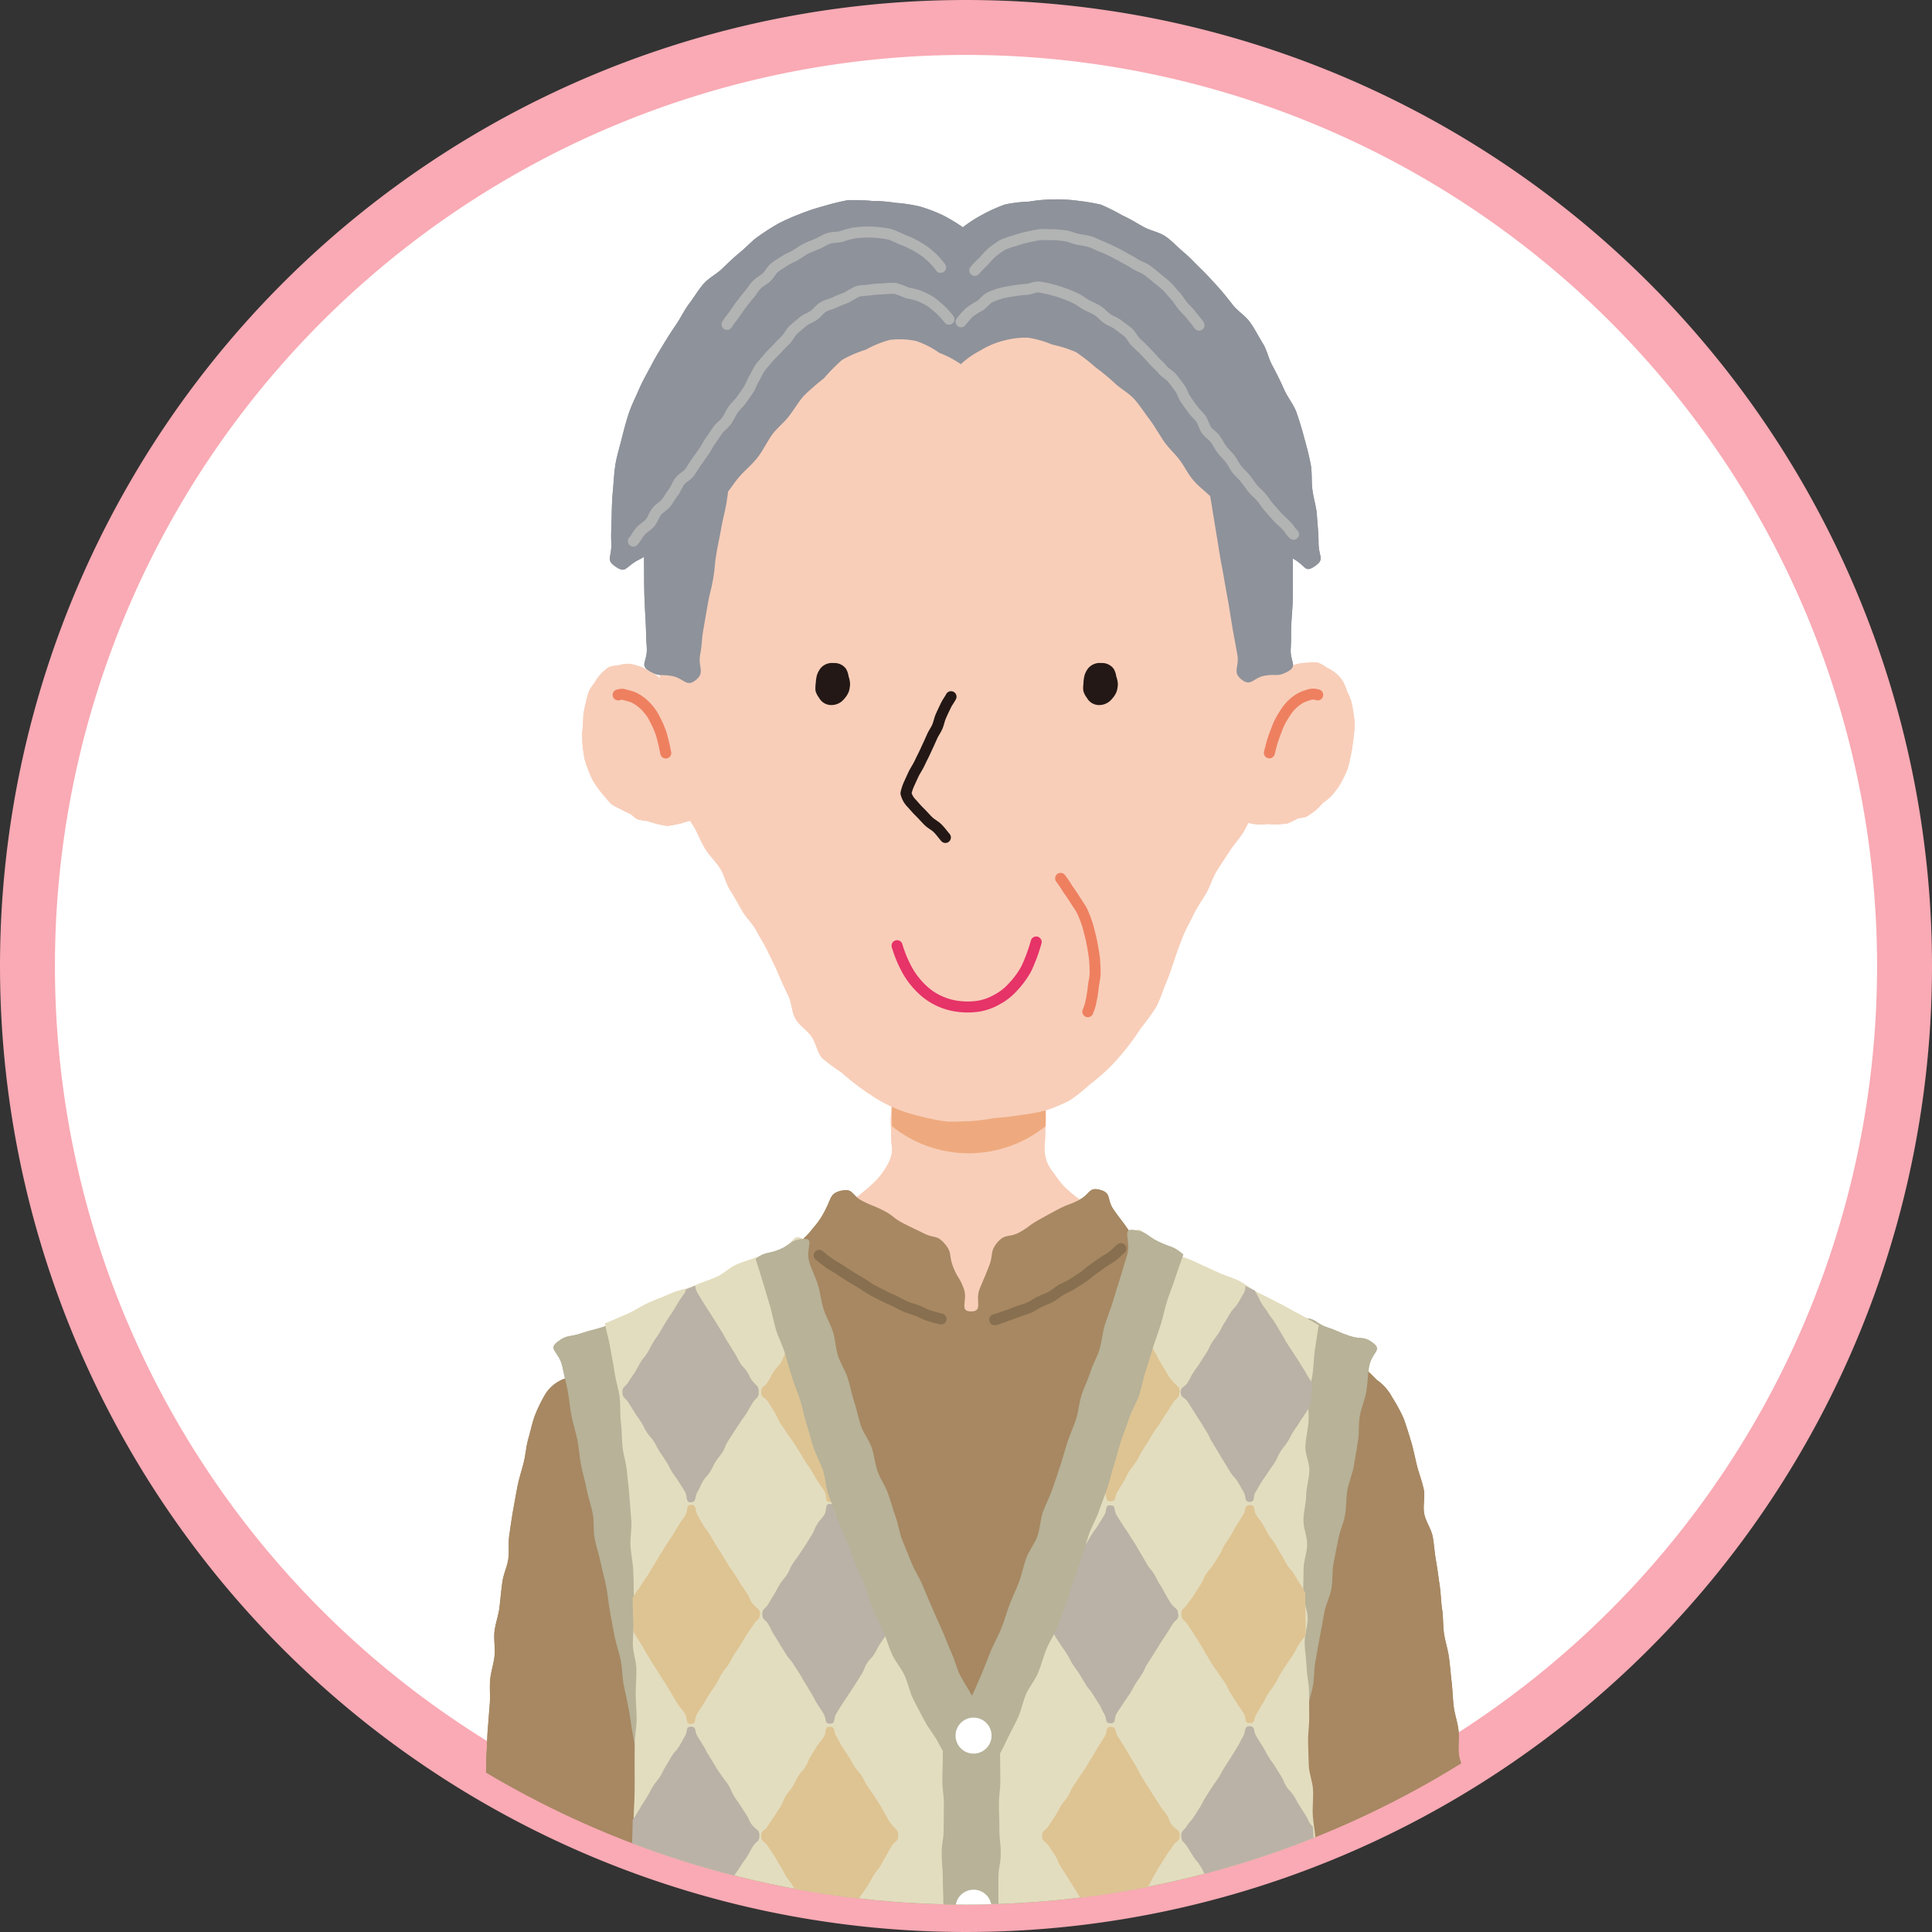 <svg xmlns="http://www.w3.org/2000/svg" xmlns:xlink="http://www.w3.org/1999/xlink" width="140.68" height="140.68" viewBox="0 0 140.68 140.68">
  <rect x="0" y="0" width="140.68" height="140.68" fill="#333333" stroke="none"/>
  <defs>
    <clipPath id="clip-path">
      <circle id="楕円形_928" data-name="楕円形 928" cx="68.34" cy="68.34" r="68.34" transform="translate(0 0)" fill="none"/>
    </clipPath>
    <clipPath id="clip-path-2">
      <path id="パス_12101" data-name="パス 12101" d="M68.76,125.15c-9.19-9.57-12.29-36.94-12.29-36.94S44.6,93.32,42.19,94.45c3.27,17,1.53,44.9,1.53,44.9L43.1,156.1H95.26l-1.15-17.04s-2.48-32.06.09-44.6c-2.59-1.48-13.7-6.8-13.7-6.8s-2.76,27.5-11.74,37.5" fill="none"/>
    </clipPath>
  </defs>
  <g id="r60renew_voice_icon09" transform="translate(2 2)">
    <g id="グループ_2152" data-name="グループ 2152">
      <path id="パス_12867" data-name="パス 12867" d="M68.34,0A68.34,68.34,0,1,1,0,68.34,68.34,68.34,0,0,1,68.34,0Z" transform="translate(0 0)" fill="#fff" stroke="#f9aab4" stroke-width="4"/>
      <g id="グループ_2151" data-name="グループ 2151" clip-path="url(#clip-path)">
        <path id="パス_12058" data-name="パス 12058" d="M86.97,91.91c.93.12.67.24,1.69.75.49.25,1.05.55,1.66.87.52.27,1.16.42,1.73.73.54.29.92.92,1.47,1.23s1.11.59,1.64.9c.57.34,1.21.49,1.7.81a13.817,13.817,0,0,1,1.38,1.27,3.6,3.6,0,0,1,1.13,1.27,12.479,12.479,0,0,1,.85,1.57c.18.51.36,1.09.54,1.69.16.54.27,1.12.42,1.73.14.55.36,1.11.49,1.71.12.56-.08,1.2.04,1.8.11.56.51,1.09.62,1.68.1.57.13,1.17.24,1.76.1.57.17,1.16.26,1.75s.09,1.18.18,1.76.05,1.18.14,1.77.28,1.15.36,1.74.12,1.18.19,1.76.08,1.18.15,1.77.28,1.16.35,1.74-.04,1.2.03,1.78c.07.6.43,1.15.49,1.73.06.6-.16,1.22-.1,1.8.07.6.37,1.16.43,1.74.06.6.16,1.19.21,1.76.06.61.19,1.19.25,1.76.06.62-.02,1.22.04,1.78.06.63.13,1.22.18,1.76.06.67-.1,1.28-.06,1.78a9.822,9.822,0,0,1,.05,1.75c-.02.91.35.92.3,1.83s-.38.89-.42,1.8.27.92.23,1.83-.17.9-.21,1.81.01.91-.03,1.82.02.91-.02,1.82-.08.91-.12,1.82.53,1.3-.13,1.93c-.64.62-1.01-.34-1.9-.34s-.89.33-1.78.33-.89-.11-1.78-.11-.89-.05-1.78-.05-.89.27-1.78.27-.89-.35-1.78-.35-.89-.06-1.78-.06-.89.06-1.78.06-.89.09-1.78.09-.89-.1-1.79-.1-.89-.04-1.78-.04-.89.39-1.78.39-.89-.31-1.78-.31-.89.11-1.78.11-.89-.03-1.78-.03-.89.01-1.78.01-.89-.01-1.78-.01-.89-.16-1.79-.16-.89.3-1.78.3-.89-.14-1.78-.14-.89-.08-1.78-.08-.89.2-1.79.2-.89-.26-1.79-.26-.89.13-1.78.13-.89.18-1.78.18-.9-.13-1.79-.13-.89.07-1.79.07-.89-.32-1.78-.32-.89.25-1.79.25-.89.15-1.79.15-.89-.38-1.79-.38-.89.1-1.78.1-.89-.05-1.79-.05-.89.13-1.78.13-.89-.17-1.79-.17-.89.17-1.79.17-.89-.11-1.79-.11-.89.18-1.79.18-.9-.19-1.79-.19-1.17.76-1.83.15.06-.95-.01-1.86-.11-.9-.18-1.81-.27-.89-.34-1.8-.02-.91-.09-1.82.13-.92.06-1.83-.2-.9-.27-1.81.08-.92.01-1.83-.35-.89-.4-1.8a17.433,17.433,0,0,1,0-1.78c.01-.5-.02-1.1,0-1.78.02-.54.16-1.13.19-1.77.02-.56.26-1.14.28-1.76.03-.57.03-1.16.06-1.77.03-.57-.15-1.17-.12-1.78.03-.58.06-1.17.1-1.77.03-.58.25-1.16.28-1.76.04-.58.02-1.18.06-1.77s.04-1.18.09-1.77.09-1.18.14-1.77-.02-1.19.03-1.78.26-1.17.32-1.76-.07-1.2,0-1.79.29-1.16.36-1.75.12-1.19.2-1.77c.07-.6.35-1.15.44-1.73.08-.6-.01-1.21.08-1.79.09-.6.17-1.19.27-1.76.11-.6.21-1.18.32-1.75.12-.6.31-1.17.45-1.72.15-.61.18-1.21.34-1.75.18-.61.29-1.21.49-1.72a10.967,10.967,0,0,1,.8-1.61,2.819,2.819,0,0,1,1.4-1.06c.32-.14.82-.67,1.6-1.09.5-.27,1.14-.44,1.75-.77.53-.29,1.09-.63,1.66-.95s1.19-.51,1.74-.82c.58-.32,1.13-.67,1.66-.96.61-.35,1.23-.58,1.72-.85,1.01-.57.65-.77,1.6-.92a8.13,8.13,0,0,1,1.77-.19c.9,0,.9.02,1.81.02s.9-.06,1.8-.06.9.15,1.8.15.9-.23,1.81-.23.9.32,1.8.32.9.01,1.8.01.9-.31,1.81-.31.9-.11,1.81-.11.9.23,1.81.23.9-.19,1.8-.19.9.21,1.8.21.9-.17,1.81-.17.9-.05,1.8-.05.9.08,1.81.08.9.08,1.81.08.9.11,1.8.11.91-.14,1.81-.14.91.26,1.81.25.9-.23,1.8-.11" fill="#a78862"/>
        <path id="パス_12059" data-name="パス 12059" d="M78,86.15c.26.48-.01.41-.17,1.07-.07.31-.19.66-.31,1.06-.1.33-.22.68-.35,1.04-.12.33-.28.66-.43,1.01-.14.33-.24.69-.41,1.03-.17.32-.41.61-.61.92a10.357,10.357,0,0,1-.58.94,9.4,9.4,0,0,1-.71.85,9.606,9.606,0,0,1-.82.74,8.455,8.455,0,0,1-.86.7,8.321,8.321,0,0,1-1,.47,7.03,7.03,0,0,1-1.04.34,7.628,7.628,0,0,1-1.06.32,15.423,15.423,0,0,1-2.22-.02,7.514,7.514,0,0,1-1.09-.23,7.891,7.891,0,0,1-1.03-.41,8.284,8.284,0,0,1-.99-.49,7.512,7.512,0,0,1-1.67-1.44c-.25-.27-.55-.51-.77-.8s-.34-.66-.54-.97-.41-.62-.58-.94c-.17-.34-.38-.65-.52-.98-.15-.35-.23-.73-.35-1.06-.13-.37-.25-.72-.34-1.05-.12-.4-.26-.75-.33-1.05-.15-.66-.43-.59-.17-1.07.29-.52.41-.27.98-.68.29-.21.61-.46.94-.75a9.709,9.709,0,0,0,.89-.81,5.782,5.782,0,0,0,.71-.98,2.507,2.507,0,0,0,.39-1.14c0-.18-.07-.59-.07-1.13,0-.34-.03-.72-.03-1.13,0-.37.07-.75.07-1.13s-.06-.77-.06-1.14c0-.41.04-.8.04-1.14,0-.67-.51-.88,0-1.1s.55-.04,1.1-.04.56.03,1.12.03.56-.02,1.12-.02.56-.03,1.12-.03.56.04,1.12.04.56.06,1.12.06.56-.07,1.12-.07.56-.04,1.12-.04h1.12c.56,0,.62-.2,1.14,0s-.07.48-.07,1.14c0,.33.08.7.08,1.11v1.11c0,.38.03.75.03,1.11,0,.4-.04.78-.04,1.11,0,.49-.05.89-.05,1.1a2.977,2.977,0,0,0,.18,1.03,3.957,3.957,0,0,0,.56.88,6.333,6.333,0,0,0,.64.83,8.346,8.346,0,0,0,.78.7c.3.23.59.44.85.61.52.33.66.01.91.47" fill="#f8ceb9"/>
        <path id="パス_12060" data-name="パス 12060" d="M74.14,80a8.921,8.921,0,0,1-11.2,0V69.28h11.2Z" fill="#eeaa7e"/>
        <path id="パス_12061" data-name="パス 12061" d="M90.46,53.37c-.13.64-.38,1.19-.53,1.72a17.348,17.348,0,0,1-.54,1.71,16.528,16.528,0,0,1-.76,1.63c-.29.53-.71.96-1.04,1.46-.32.48-.64.97-.98,1.5-.3.47-.46,1.06-.77,1.62-.27.48-.63.96-.91,1.54-.24.5-.55,1.02-.79,1.61-.21.52-.41,1.08-.62,1.69s-.39,1.2-.63,1.75c-.25.59-.42,1.19-.71,1.73a17.374,17.374,0,0,1-1.1,1.52c-.35.53-.7,1.03-1.08,1.5a16.484,16.484,0,0,1-1.23,1.39,14.75,14.75,0,0,1-1.41,1.21,12.57,12.57,0,0,1-1.47,1.17,12.635,12.635,0,0,1-1.73.73,13.6,13.6,0,0,1-1.84.34,15.443,15.443,0,0,1-1.84.21,17.954,17.954,0,0,1-1.85.24c-.59,0-1.18.07-1.73.02a15.038,15.038,0,0,1-1.7-.33,13.763,13.763,0,0,1-1.65-.48A12.3,12.3,0,0,1,62,78.1a18.618,18.618,0,0,1-2.74-2.02,15.36,15.36,0,0,1-1.4-1.04c-.36-.43-.44-1.09-.77-1.57-.32-.46-.88-.78-1.17-1.3-.28-.49-.26-1.14-.52-1.67-.24-.5-.48-1.02-.71-1.56-.24-.57-.51-1.1-.75-1.6-.26-.55-.59-1.05-.85-1.55-.29-.54-.75-.96-1.03-1.44-.31-.53-.58-1.04-.88-1.51-.33-.52-.44-1.14-.75-1.62-.33-.51-.77-.91-1.07-1.4s-.52-1.05-.79-1.56a16.252,16.252,0,0,1-.9-1.51,15.114,15.114,0,0,1-.64-1.64c-.15-.54-.07-1.15-.17-1.76q-.15-.885-.27-1.77c-.08-.6-.14-1.19-.2-1.78s-.16-1.19-.21-1.78-.26-1.19-.29-1.78,0-1.21-.01-1.8c-.01-.61.14-1.2.15-1.79.01-.61-.13-1.21-.09-1.8s.14-1.2.21-1.78c.06-.6.06-1.21.15-1.79.09-.6.23-1.18.35-1.76s.25-1.18.4-1.75.45-1.12.64-1.68.4-1.13.64-1.67.31-1.19.59-1.71.84-.9,1.16-1.4.49-1.12.86-1.59a17.034,17.034,0,0,1,1.27-1.28,16.612,16.612,0,0,1,1.32-1.2c.45-.38.87-.83,1.36-1.17s.99-.67,1.52-.96c.51-.28,1.14-.37,1.69-.61s1.1-.4,1.68-.59c.56-.19,1.09-.46,1.68-.61.57-.14,1.15-.24,1.76-.35.57-.1,1.15-.29,1.76-.36.58-.06,1.18-.05,1.79-.08.59-.03,1.18-.01,1.8-.01s1.21-.01,1.79.02c.61.03,1.19.23,1.77.29.61.07,1.19.17,1.77.27.6.11,1.2.14,1.77.28.59.15,1.24.08,1.8.27.58.2,1.04.68,1.58.92.56.24,1.15.4,1.66.68a16.9,16.9,0,0,1,1.5.99,17.487,17.487,0,0,1,1.47,1.03c.46.39.87.83,1.29,1.26a16.765,16.765,0,0,1,1.18,1.35c.37.47.74.94,1.07,1.44s.59,1.03.88,1.56.77.96,1.01,1.51.34,1.15.54,1.72.51,1.09.68,1.67.21,1.18.34,1.77.2,1.18.29,1.77.23,1.17.29,1.78c.06.59.17,1.19.21,1.79s.06,1.19.07,1.8c0,.59-.12,1.19-.13,1.8-.01.59.12,1.2.08,1.81-.04.59-.13,1.19-.19,1.79s-.34,1.16-.42,1.76-.03,1.2-.13,1.8-.17,1.19-.29,1.78" fill="#f8ceb9"/>
        <path id="パス_12062" data-name="パス 12062" d="M88.38,52.87a2.582,2.582,0,0,1,.08-.84c.06-.23.15-.5.24-.79.08-.24.17-.51.28-.78.1-.24.29-.45.4-.71.11-.24.26-.46.4-.7s.23-.5.38-.72a7.416,7.416,0,0,1,.49-.62,5.03,5.03,0,0,1,.51-.6,3.605,3.605,0,0,1,.61-.5,3.026,3.026,0,0,1,.71-.26,3.166,3.166,0,0,1,.73-.09,3.013,3.013,0,0,1,.73-.02,2.534,2.534,0,0,1,.66.37,3.222,3.222,0,0,1,.64.39,2.952,2.952,0,0,1,.53.58,4.822,4.822,0,0,1,.32.76,5.609,5.609,0,0,1,.31.75,7,7,0,0,1,.15.82,7.245,7.245,0,0,1,.1.83,16.87,16.87,0,0,1-.18,1.65q-.06.405-.15.81a6.518,6.518,0,0,1-.2.79,6.019,6.019,0,0,1-.33.73,5.059,5.059,0,0,1-.4.68,7.005,7.005,0,0,1-.48.6,5.286,5.286,0,0,1-.59.47,7.008,7.008,0,0,1-.54.55,6.258,6.258,0,0,1-.62.43c-.22.11-.49.08-.71.17a5.941,5.941,0,0,1-.67.33c-.24.06-.48.04-.72.08a4.175,4.175,0,0,1-.71-.03,5.74,5.74,0,0,1-.71.04,5.524,5.524,0,0,1-.71-.11,3.176,3.176,0,0,1-.62-.35c-.09-.38.03-.36.04-.75s-.02-.39-.02-.78-.08-.4-.08-.79.01-.39.02-.79,0-.39-.01-.79a7.143,7.143,0,0,1,.11-.79" fill="#f8ceb9"/>
        <path id="パス_12063" data-name="パス 12063" d="M93.95,48.6a1.006,1.006,0,0,0-.74.03,2.273,2.273,0,0,0-.69.31,3.049,3.049,0,0,0-.57.49,3.731,3.731,0,0,0-.44.6,6.27,6.27,0,0,0-.37.65c-.1.21-.18.45-.28.7-.08.22-.17.46-.24.71-.06.23-.13.47-.19.73" fill="none" stroke="#ee8060" stroke-linecap="round" stroke-linejoin="round" stroke-width="0.8"/>
        <path id="パス_12064" data-name="パス 12064" d="M48.67,52.86c-.03-.42-.17-.29-.31-.78-.06-.23-.13-.5-.23-.79q-.12-.36-.27-.78c-.1-.25-.11-.55-.23-.8s-.2-.51-.33-.76a7.85,7.85,0,0,0-.47-.66,5.087,5.087,0,0,0-.48-.64,5.572,5.572,0,0,0-.59-.5,4.184,4.184,0,0,0-.65-.37,2.693,2.693,0,0,0-.67-.3,3.143,3.143,0,0,0-.7-.15,2.7,2.7,0,0,0-.7.12,2.41,2.41,0,0,0-.71.13,2.955,2.955,0,0,0-.57.49,3.179,3.179,0,0,0-.45.62,4.307,4.307,0,0,0-.43.65,5.92,5.92,0,0,0-.21.78,6.5,6.5,0,0,0-.17.79c-.04.26-.03.53-.05.82-.01.27-.07.54-.06.82a7.811,7.811,0,0,0,.04.83c.04.27.07.54.12.82a4.949,4.949,0,0,0,.25.77,5.471,5.471,0,0,0,.31.74,5.79,5.79,0,0,0,.42.67,5.581,5.581,0,0,0,.49.6,7.192,7.192,0,0,0,.51.59,6.885,6.885,0,0,0,.66.35,6.5,6.5,0,0,0,.65.32c.22.11.39.35.61.43a5.691,5.691,0,0,0,.72.12,6.726,6.726,0,0,0,.69.21,6.352,6.352,0,0,0,.71.14,5.407,5.407,0,0,0,.72-.12,3.9,3.9,0,0,0,.69-.19,3.349,3.349,0,0,0,.72-.22,2.257,2.257,0,0,0,.02-.82c0-.39-.03-.39-.03-.78s-.09-.39-.09-.79v-.79c0-.4-.03-.4-.03-.79s.11-.4.09-.79" fill="#f8ceb9"/>
        <path id="パス_12065" data-name="パス 12065" d="M43.01,48.6c.37-.08.3-.05.74.06a2.044,2.044,0,0,1,.68.29,2.993,2.993,0,0,1,.58.47,4.211,4.211,0,0,1,.47.58c.12.19.23.42.35.66a6.738,6.738,0,0,1,.29.7c.08.22.13.47.2.73.06.23.1.48.16.74" fill="none" stroke="#ee8060" stroke-linecap="round" stroke-linejoin="round" stroke-width="0.8"/>
        <path id="パス_12066" data-name="パス 12066" d="M57.4,47.73a2.693,2.693,0,0,0-.02.56,1.415,1.415,0,0,0,.26.52,1.014,1.014,0,0,0,.86.53,1.2,1.2,0,0,0,.97-.45,1.719,1.719,0,0,0,.33-.51,2.059,2.059,0,0,0,.1-.57,1.989,1.989,0,0,0-.11-.56,1.5,1.5,0,0,0-.18-.54,1.041,1.041,0,0,0-.92-.43,1.084,1.084,0,0,0-.94.38,1.709,1.709,0,0,0-.27.52,3.146,3.146,0,0,0-.08.56" fill="#231815"/>
        <path id="パス_12067" data-name="パス 12067" d="M76.9,47.73a2.146,2.146,0,0,0-.02.56,1.415,1.415,0,0,0,.26.52,1.014,1.014,0,0,0,.86.53,1.2,1.2,0,0,0,.97-.45,1.719,1.719,0,0,0,.33-.51,2.06,2.06,0,0,0,.1-.57,1.991,1.991,0,0,0-.12-.56,1.5,1.5,0,0,0-.18-.54,1.041,1.041,0,0,0-.92-.43,1.084,1.084,0,0,0-.94.38,1.514,1.514,0,0,0-.27.52,3.146,3.146,0,0,0-.08.56" fill="#231815"/>
        <path id="パス_12068" data-name="パス 12068" d="M63.32,66.86a9.107,9.107,0,0,0,.74,1.78,5.814,5.814,0,0,0,1.09,1.4,4.479,4.479,0,0,0,1.34.89,4.664,4.664,0,0,0,1.47.37,5.264,5.264,0,0,0,1.33-.04,4.044,4.044,0,0,0,1.29-.47,4.15,4.15,0,0,0,1.16-.9,6.322,6.322,0,0,0,.99-1.35,12.271,12.271,0,0,0,.72-1.95" fill="none" stroke="#e63368" stroke-linecap="round" stroke-linejoin="round" stroke-width="0.8"/>
        <path id="パス_12069" data-name="パス 12069" d="M67.25,48.73c-.1.2-.28.42-.4.69-.11.23-.23.47-.34.73-.11.24-.15.52-.26.77s-.28.48-.38.71c-.12.27-.23.52-.33.73-.09.19-.19.42-.32.68-.11.21-.21.44-.33.67s-.26.44-.37.66c-.11.24-.22.48-.31.68a3.342,3.342,0,0,0-.24.71,1.553,1.553,0,0,0,.43.75c.17.19.36.42.59.64.2.2.39.42.6.63s.5.34.69.54c.23.23.4.48.56.66" fill="#f8ceb9"/>
        <path id="パス_12070" data-name="パス 12070" d="M67.25,48.73c-.1.2-.28.42-.4.69-.11.23-.23.47-.34.73-.11.24-.15.52-.26.77s-.28.48-.38.71c-.12.27-.23.52-.33.73-.09.19-.19.42-.32.68-.11.21-.21.44-.33.67s-.26.44-.37.66c-.11.24-.22.48-.31.68a3.342,3.342,0,0,0-.24.71,1.553,1.553,0,0,0,.43.75c.17.19.36.42.59.64.2.2.39.42.6.63s.5.34.69.54c.23.23.4.48.56.66" fill="none" stroke="#231815" stroke-linecap="round" stroke-linejoin="round" stroke-width="0.8"/>
        <path id="パス_12071" data-name="パス 12071" d="M75.23,61.96a7.784,7.784,0,0,1,.53.79c.19.26.37.52.53.78.17.28.36.53.5.8a8.049,8.049,0,0,1,.35.88c.11.31.17.62.25.91.08.32.14.62.19.92.05.32.11.63.13.93.02.33.04.65.03.94-.01.34-.1.65-.13.94a8.463,8.463,0,0,1-.14.93,3.811,3.811,0,0,1-.26.89" fill="none" stroke="#ee8060" stroke-linecap="round" stroke-linejoin="round" stroke-width="0.8"/>
        <path id="パス_12072" data-name="パス 12072" d="M67.97,24.51a6.478,6.478,0,0,1,1.42-.99,6.005,6.005,0,0,1,1.67-.71,6.073,6.073,0,0,1,1.81-.22,7.6,7.6,0,0,1,1.75.5,9.339,9.339,0,0,1,1.73.55,13.75,13.75,0,0,1,1.44,1.12,15.35,15.35,0,0,1,1.39,1.15c.42.4.99.69,1.42,1.16.39.44.71.95,1.1,1.46.35.47.65,1,1,1.53s.82.94,1.18,1.41c.38.5.64,1.08,1.03,1.52.42.48.92.84,1.34,1.26.45.45.9.87,1.34,1.25.49.42,1.03.72,1.49,1.07.53.39,1.05.7,1.52.99.59.37,1.02.85,1.48,1.08,1.03.52.89,1.11,1.64.6.79-.54.28-.63.29-1.83,0-.54-.07-1.19-.12-1.91-.03-.58-.25-1.2-.33-1.88-.08-.6,0-1.25-.14-1.91-.12-.6-.28-1.22-.46-1.86-.16-.6-.34-1.21-.56-1.83-.21-.58-.65-1.09-.91-1.69-.25-.57-.53-1.13-.84-1.71-.29-.52-.39-1.13-.7-1.62-.31-.51-.58-1.04-.91-1.51-.34-.49-.89-.81-1.25-1.26-.37-.47-.72-.92-1.11-1.35s-.79-.87-1.2-1.27c-.43-.41-.82-.85-1.26-1.22-.46-.38-.86-.83-1.33-1.16-.49-.34-1.12-.43-1.62-.71-.52-.29-1.01-.6-1.53-.83a14.547,14.547,0,0,0-1.58-.79,15.4,15.4,0,0,0-1.74-.29,11.469,11.469,0,0,0-1.75-.09,11.258,11.258,0,0,0-1.74.16,10.2,10.2,0,0,0-1.75.21,11.5,11.5,0,0,0-1.61.72,10.035,10.035,0,0,0-1.46.94,12.153,12.153,0,0,0-1.5-.9,11.815,11.815,0,0,0-1.65-.62,11.236,11.236,0,0,0-1.74-.26,11.239,11.239,0,0,0-1.74-.14,12.937,12.937,0,0,0-1.76-.05,15.215,15.215,0,0,0-1.71.42,13.713,13.713,0,0,0-1.68.55,16.275,16.275,0,0,0-1.62.71,17.641,17.641,0,0,0-1.49.95c-.47.32-.86.78-1.33,1.16-.44.36-.86.76-1.29,1.18-.41.4-.97.67-1.37,1.12-.38.43-.67.95-1.04,1.43-.35.46-.6,1-.93,1.49s-.64.96-.95,1.48c-.3.49-.61.99-.88,1.52-.31.58-.62,1.12-.87,1.69-.26.6-.55,1.17-.75,1.75-.21.62-.37,1.24-.52,1.83-.16.64-.35,1.26-.46,1.86-.11.66-.14,1.3-.19,1.9-.07.68-.09,1.32-.1,1.9-.01.72-.06,1.37-.03,1.91.07,1.19-.45,1.31.33,1.84s.67-.03,1.77-.56c.48-.23.95-.69,1.57-1.07.48-.3,1.06-.57,1.61-.98.47-.35.91-.81,1.42-1.25.45-.39.99-.74,1.46-1.21.42-.43.74-1,1.17-1.49.4-.46.9-.86,1.31-1.38.38-.48.65-1.06,1.02-1.6s.9-.93,1.27-1.41c.4-.52.72-1.08,1.11-1.52a17.565,17.565,0,0,1,1.43-1.24,15.522,15.522,0,0,1,1.33-1.35,8.963,8.963,0,0,1,1.74-.75,7.485,7.485,0,0,1,1.75-.71,5.834,5.834,0,0,1,1.91.08,6.53,6.53,0,0,1,1.68.86,7.4,7.4,0,0,1,1.59.84" fill="#8e929a"/>
        <path id="パス_12073" data-name="パス 12073" d="M85.58,30.92c.16.92.15.92.3,1.84l.32,1.84c.16.92.14.92.3,1.84s.15.92.3,1.85.18.92.33,1.84.17.92.33,1.84.14.93.3,1.85.18.92.34,1.85-.41,1.26.33,1.83c.67.52.82-.15,1.66-.3s.93.12,1.68-.3c.77-.43.13-.67.22-1.76.04-.51,0-1.11.04-1.77.03-.55.09-1.15.11-1.77.01-.57,0-1.17,0-1.77,0-.58,0-1.18-.02-1.77s-.06-1.19-.12-1.77c-.06-.6-.22-1.18-.32-1.74" fill="#8e929a"/>
        <path id="パス_12074" data-name="パス 12074" d="M51.5,30.92c-.16.92-.19.91-.35,1.83s-.09.93-.25,1.86-.22.91-.38,1.83-.19.92-.35,1.84-.08.94-.24,1.86-.23.91-.39,1.83-.16.92-.32,1.85-.07.94-.24,1.86.4,1.28-.34,1.86c-.67.52-.85-.15-1.68-.31s-.92.07-1.65-.35c-.8-.47-.12-.68-.22-1.82-.05-.54-.04-1.17-.08-1.86-.03-.58-.07-1.21-.09-1.86-.02-.6-.02-1.23-.02-1.86s-.02-1.24,0-1.86.09-1.25.15-1.86c.07-.64.15-1.26.27-1.84" fill="#8e929a"/>
        <path id="パス_12075" data-name="パス 12075" d="M67.98,21.43a8.322,8.322,0,0,1,.61-.69,7.224,7.224,0,0,1,.78-.49c.26-.18.44-.46.71-.6a5.294,5.294,0,0,1,.87-.31,11.6,11.6,0,0,1,1.79-.27c.3-.01.61-.2.92-.17a7.768,7.768,0,0,1,.91.19,7.392,7.392,0,0,1,.88.27,8.934,8.934,0,0,1,.85.35c.28.12.51.33.79.48s.55.26.82.42.45.41.71.59.56.26.8.45.5.36.73.56.35.52.58.73.44.41.66.64.42.44.62.67.45.42.64.66.51.38.7.62.38.49.56.74.26.57.43.82.35.49.52.73.42.44.59.68.23.58.4.82.47.41.64.65.31.53.49.76c.18.25.41.45.59.68.19.25.31.53.49.76s.43.44.61.67c.2.24.36.5.54.72.2.24.45.43.63.65.21.24.36.5.54.71.22.25.41.47.59.67.24.26.47.45.65.63.4.43.25.37.57.68" fill="none" stroke="#b2b3b3" stroke-linecap="round" stroke-linejoin="round" stroke-width="0.8"/>
        <path id="パス_12076" data-name="パス 12076" d="M67.1,21.24a6.771,6.771,0,0,0-.62-.68,6.531,6.531,0,0,0-.71-.59,5.776,5.776,0,0,0-.82-.42,5.51,5.51,0,0,0-.89-.22,6.5,6.5,0,0,0-.87-.33,5.717,5.717,0,0,0-.92.04,5.579,5.579,0,0,0-.91.07c-.29.05-.62.03-.91.11a8.189,8.189,0,0,0-.81.45,8.68,8.68,0,0,0-.84.34c-.27.13-.59.19-.85.34s-.44.43-.69.61-.56.27-.79.46-.47.39-.69.59-.35.51-.56.73-.43.42-.63.65-.44.42-.63.66-.41.45-.59.7-.29.54-.45.8-.25.57-.42.83-.35.51-.53.76-.43.46-.6.71-.29.55-.47.8-.46.43-.64.68-.34.52-.52.76-.31.54-.49.79-.35.51-.53.75-.33.53-.51.77-.51.39-.7.63-.29.57-.47.81c-.2.25-.34.53-.52.76-.2.25-.51.41-.69.63-.21.26-.29.59-.47.81-.22.27-.53.42-.7.62-.38.45-.24.39-.54.74" fill="none" stroke="#b2b3b3" stroke-linecap="round" stroke-linejoin="round" stroke-width="0.8"/>
        <path id="パス_12077" data-name="パス 12077" d="M68.98,17.69a6.683,6.683,0,0,1,.64-.66,5.811,5.811,0,0,1,.64-.67,5.909,5.909,0,0,1,.77-.54,6.51,6.51,0,0,1,.88-.3,6.92,6.92,0,0,1,.89-.25,9.149,9.149,0,0,1,.91-.18c.3-.02.62,0,.93,0s.62.04.93.08.59.19.89.25.61.09.91.18.56.25.85.36.56.24.84.38.54.28.81.43.54.29.8.46.58.25.83.43.49.38.73.58.49.38.71.59.41.47.62.69.36.5.56.74.43.44.62.69.4.47.57.73" fill="none" stroke="#b2b3b3" stroke-linecap="round" stroke-linejoin="round" stroke-width="0.8"/>
        <path id="パス_12078" data-name="パス 12078" d="M66.49,17.47a4.65,4.65,0,0,0-.58-.67,5.355,5.355,0,0,0-.69-.57,6.468,6.468,0,0,0-.77-.45,5.5,5.5,0,0,0-.82-.36,8.666,8.666,0,0,0-.83-.36,8.472,8.472,0,0,0-.9-.13,6.713,6.713,0,0,0-.9-.03,7.152,7.152,0,0,0-.9.08,7.659,7.659,0,0,0-.87.25c-.29.06-.6.04-.89.13s-.53.27-.81.39-.55.21-.83.35c-.26.13-.5.31-.76.47s-.54.25-.79.42-.52.31-.75.5-.36.49-.58.7-.51.33-.72.55-.35.48-.55.71-.37.46-.56.7-.34.49-.52.74-.37.47-.53.73" fill="none" stroke="#b2b3b3" stroke-linecap="round" stroke-linejoin="round" stroke-width="0.8"/>
        <path id="パス_12079" data-name="パス 12079" d="M59.29,84.7c.82-.2.73.35,1.49.74s.79.32,1.54.7.68.53,1.43.92.76.37,1.52.75.94.09,1.5.73c.59.68.3.82.62,1.67s.48.78.79,1.63-.37,1.65.53,1.65.28-.79.62-1.63.36-.83.69-1.68.04-1.05.63-1.74c.55-.63.83-.3,1.57-.7s.68-.51,1.41-.91.73-.41,1.47-.8.8-.29,1.54-.69.64-.92,1.46-.7c.86.23.47.68.97,1.41s.54.71,1.05,1.44.56.7,1.07,1.43.45.77.96,1.51.69.62,1.01,1.45-.12.61-.5,1.67c-.17.48-.37,1.04-.59,1.68-.18.52-.51,1.04-.72,1.64-.19.53-.26,1.14-.47,1.73-.19.54-.49,1.07-.7,1.65-.2.55-.43,1.1-.64,1.67-.2.55-.3,1.15-.51,1.72-.21.55-.48,1.08-.7,1.65-.21.55-.41,1.12-.63,1.68s-.47,1.1-.68,1.65-.36,1.14-.58,1.7-.36,1.15-.58,1.7-.47,1.11-.7,1.65c-.23.56-.49,1.11-.72,1.65-.24.57-.57,1.07-.8,1.61-.25.57-.34,1.18-.57,1.7-.26.57-.63,1.06-.88,1.57-.28.58-.53,1.13-.79,1.61-.32.6-.58,1.15-.86,1.57-.51.77-1,1.25-1.32,1.25-.41,0-.92-.42-1.45-1.07a11.752,11.752,0,0,1-.96-1.51c-.28-.47-.47-1.04-.76-1.62-.26-.5-.61-.99-.87-1.56-.24-.52-.58-1.02-.83-1.59-.23-.53-.32-1.14-.55-1.71-.22-.54-.49-1.08-.72-1.64-.21-.55-.45-1.1-.66-1.66s-.38-1.13-.59-1.69-.4-1.12-.61-1.69-.5-1.09-.7-1.66-.31-1.16-.5-1.72-.44-1.12-.63-1.68-.36-1.15-.54-1.71c-.19-.58-.46-1.12-.64-1.68-.19-.58-.28-1.18-.46-1.74-.19-.59-.41-1.14-.59-1.69-.19-.6-.44-1.15-.61-1.69-.19-.61-.2-1.24-.36-1.76-.2-.65-.34-1.24-.49-1.72-.33-1.08-.96-.85-.6-1.67a4.87,4.87,0,0,1,.95-1.44c.53-.69.62-.61,1.15-1.3a5.992,5.992,0,0,0,.95-1.44c.41-.8.3-1.1,1.14-1.3" fill="#a78862"/>
        <path id="パス_12080" data-name="パス 12080" d="M43.67,94.1c-.89-.02-.86.22-1.7.5s-.86.22-1.7.5-.99.07-1.69.62c-.72.55.16.7.38,1.84.1.5.26,1.09.39,1.77.1.54.14,1.15.27,1.79.11.56.31,1.14.43,1.76.11.57.14,1.18.26,1.8.11.57.29,1.15.41,1.77.11.58.32,1.15.44,1.76.11.58.02,1.21.14,1.82.11.58.32,1.16.44,1.76.11.58.3,1.17.41,1.77s.16,1.2.27,1.8.21,1.18.33,1.78.33,1.16.45,1.76.1,1.21.22,1.81.26,1.18.37,1.78.17,1.2.29,1.8.21,1.2.32,1.79.21,1.2.33,1.79.32,1.17.44,1.77.32,1.18.43,1.77.24,1.19.36,1.78.13,1.09.25,1.68c-.04-.6-.13-1.07-.17-1.66s.03-1.2,0-1.79-.06-1.19-.1-1.78-.16-1.19-.19-1.78-.04-1.2-.08-1.78c-.04-.6-.11-1.19-.14-1.78s-.06-1.19-.1-1.78-.13-1.19-.16-1.78-.01-1.2-.05-1.78c-.04-.6-.05-1.2-.08-1.78-.04-.6-.02-1.2-.05-1.78-.04-.61-.14-1.19-.17-1.78-.04-.61-.18-1.19-.22-1.77-.04-.61,0-1.21-.04-1.78-.04-.61-.14-1.2-.18-1.77-.04-.61.09-1.21.05-1.79-.04-.61-.18-1.2-.21-1.77-.04-.62-.06-1.21-.09-1.78-.04-.62-.17-1.21-.2-1.77-.04-.63.08-1.24.05-1.79-.04-.65-.16-1.24-.19-1.77-.04-.69-.12-1.28-.15-1.77-.08-1.17.84-1.74-.04-1.76" fill="#b7b298"/>
        <path id="パス_12081" data-name="パス 12081" d="M92.93,93.99c.89-.02.85.37,1.69.65s.82.36,1.66.64,1-.03,1.7.51c.72.55-.11.63-.3,1.78-.08.5-.08,1.12-.2,1.81-.09.54-.36,1.11-.47,1.76-.1.56-.02,1.19-.13,1.82-.1.57-.19,1.17-.3,1.79-.1.58-.36,1.15-.47,1.76-.1.58-.06,1.2-.17,1.81-.1.58-.38,1.15-.49,1.75-.11.58-.24,1.17-.35,1.78-.11.58-.04,1.21-.15,1.82-.11.59-.41,1.15-.52,1.75s-.21,1.19-.33,1.79-.21,1.19-.32,1.79-.07,1.22-.19,1.82-.32,1.17-.44,1.76-.2,1.19-.33,1.79-.22,1.19-.34,1.79-.41,1.16-.54,1.75-.29,1.18-.42,1.77-.23,1.2-.36,1.79-.29,1.18-.42,1.76-.18,1.08-.32,1.67c.04-.6,0-1.08.04-1.67s.02-1.2.05-1.78c.04-.6.2-1.19.24-1.77.04-.6.08-1.19.12-1.78s.05-1.2.09-1.78c.04-.6-.02-1.2.02-1.79s.13-1.19.17-1.77c.04-.6.04-1.2.08-1.78.04-.6.03-1.2.07-1.78.04-.6.22-1.19.26-1.77.04-.6.12-1.2.16-1.78.04-.61,0-1.21.03-1.79.04-.61.15-1.2.19-1.78.04-.61,0-1.21.04-1.78.04-.61.09-1.2.12-1.78.04-.61.15-1.2.19-1.77.04-.61.04-1.21.08-1.78.04-.62-.02-1.22.02-1.78.04-.62.14-1.21.17-1.77.04-.63.13-1.22.16-1.77.04-.65.06-1.24.1-1.78.04-.69-.06-1.29-.03-1.78.08-1.17-.71-1.84.18-1.86" fill="#b7b298"/>
        <path id="パス_12082" data-name="パス 12082" d="M70.43,94.1c.28-.07.55-.19.83-.28s.55-.2.83-.31.57-.17.84-.29.51-.3.77-.43.56-.22.82-.36.48-.35.73-.5.54-.25.79-.41.51-.32.75-.48c.26-.17.47-.38.7-.54.26-.18.5-.36.72-.52.27-.2.55-.32.75-.48.44-.33.32-.3.66-.58" fill="none" stroke="#876f4f" stroke-linecap="round" stroke-linejoin="round" stroke-width="0.8"/>
        <path id="パス_12083" data-name="パス 12083" d="M57.65,89.41c.36.28.25.23.72.56.21.15.49.29.77.48.24.15.49.33.76.5.24.15.51.3.79.46.25.15.49.35.77.5.26.15.54.28.81.42s.55.26.83.39.54.29.82.41.58.19.87.3.55.28.84.37.59.17.89.24" fill="none" stroke="#876f4f" stroke-linecap="round" stroke-linejoin="round" stroke-width="0.8"/>
        <path id="パス_12084" data-name="パス 12084" d="M56.44,88.25c.78.44,0,.62.16,1.75.07.5.43,1.06.53,1.73.08.54,0,1.16.1,1.79.09.56.24,1.14.35,1.76.1.57.26,1.14.38,1.75.11.57.24,1.15.36,1.75.12.57.09,1.19.22,1.78.12.57.24,1.16.38,1.75.13.57.29,1.15.44,1.74.14.57.25,1.17.4,1.75s.27,1.16.44,1.74.26,1.17.43,1.74.7,1.03.89,1.6.23,1.18.43,1.75.46,1.11.67,1.66.32,1.17.55,1.71c.24.56.44,1.12.69,1.66s.55,1.08.82,1.6c.28.54.74.97,1.03,1.48.31.53.42,1.16.75,1.65.34.51.62,1.05.99,1.51.38.48.91.69,1.31,1.11.39-.44.81-.75,1.18-1.24.35-.47.76-.93,1.09-1.45.31-.5.51-1.08.81-1.62.29-.52.64-1.02.91-1.56s.33-1.16.58-1.72.64-1.03.86-1.6c.22-.55.26-1.19.46-1.76s.39-1.14.58-1.71.58-1.08.75-1.66.41-1.14.58-1.72.04-1.24.19-1.82.38-1.15.53-1.73.47-1.13.6-1.72.2-1.2.33-1.78c.13-.6.06-1.23.18-1.81.12-.61.19-1.21.3-1.79.12-.61.57-1.14.67-1.72.11-.61-.02-1.25.08-1.82.1-.63.08-1.24.17-1.8.1-.64.36-1.21.43-1.76.1-.68.27-1.27.34-1.77.14-1.14-.63-1.32.15-1.76.74-.42.57.23,1.51.68.44.21.88.63,1.45.9.48.23,1.04.38,1.58.64.49.24,1.02.46,1.54.71s1.07.39,1.58.64.96.65,1.46.89c.53.26,1.04.52,1.52.77.55.28,1.04.57,1.5.81.62.32,1.01.57,1.36.77-.11.55-.17,1.06-.27,1.68-.09.56-.1,1.17-.17,1.78-.07.57-.26,1.15-.31,1.77-.05.58.03,1.18,0,1.79-.04.58-.2,1.17-.23,1.78-.03.58.31,1.2.29,1.8s-.22,1.18-.23,1.78-.19,1.18-.2,1.78.27,1.19.27,1.79-.26,1.19-.26,1.79-.03,1.19-.02,1.79.31,1.19.32,1.79-.23,1.2-.22,1.79.12,1.2.14,1.79.17,1.19.18,1.79,0,1.2.01,1.79c.02.61-.1,1.21-.08,1.8.02.61.02,1.21.05,1.79.03.61.29,1.2.31,1.78.03.62-.05,1.22-.02,1.79.03.62.17,1.21.2,1.78.04.63.04,1.23.08,1.79.04.64.15,1.23.18,1.78.04.68.03,1.28.06,1.78.08,1.14-.1.9-.04,1.79.07.95.04.95.1,1.89s.32.93.39,1.88.01.95.08,1.89-.17.96-.11,1.91.21.94.28,1.88.01.95.08,1.89.07.95.13,1.9.03.95.09,1.9.7,1.1.07,1.82c-.59.68-.81.06-1.71.06s-.9.1-1.79.1-.9-.14-1.79-.14-.89.15-1.79.15-.9-.22-1.79-.22-.9.33-1.8.33-.9-.22-1.8-.22-.9-.06-1.8-.06-.9-.08-1.79-.08-.9.33-1.79.33-.9.01-1.8.01-.9-.17-1.8-.17-.9.06-1.8.06-.9.01-1.8.01-.9.02-1.8.02-.9-.16-1.8-.16-.9-.09-1.8-.09-.9.25-1.8.25h-1.8c-.9,0-.9-.2-1.8-.2s-.9-.04-1.79-.04-.9.25-1.8.25-.9.07-1.8.07-.9-.28-1.8-.28-.9-.06-1.8-.06-.9.11-1.8.11h-1.8c-.9,0-.9-.1-1.81-.1s-1.21.81-1.83.15c-.64-.68.08-.94.12-1.87s-.18-.94-.14-1.87.34-.92.37-1.85-.27-.94-.24-1.87q.03-.93.07-1.86c.03-.93.17-.92.21-1.85s-.02-.93.01-1.87.26-.93.29-1.86-.1-.94-.06-1.87c.04-.9.16-.64.22-1.79.03-.51-.08-1.12-.05-1.81.02-.55-.13-1.15-.11-1.8.02-.56.36-1.15.38-1.79.02-.57-.05-1.18-.03-1.8.01-.58.06-1.18.07-1.8.01-.58,0-1.18,0-1.8,0-.59,0-1.19.01-1.8,0-.59.14-1.19.14-1.8,0-.59-.07-1.19-.07-1.8,0-.59.06-1.2.05-1.8s-.25-1.19-.26-1.8.08-1.2.07-1.8.01-1.2,0-1.8-.01-1.2-.04-1.8-.17-1.19-.2-1.8.1-1.21.06-1.81-.1-1.2-.14-1.8-.13-1.2-.18-1.8-.26-1.19-.32-1.78c-.06-.61-.05-1.21-.12-1.8s-.02-1.21-.09-1.8-.28-1.18-.36-1.77-.22-1.19-.31-1.77c-.1-.6-.29-1.26-.4-1.83.35-.16,1.02-.43,1.7-.73.47-.21.96-.56,1.54-.81.5-.22,1.05-.42,1.6-.67.52-.23,1.12-.3,1.65-.54s1.09-.4,1.61-.63c.54-.23.97-.7,1.49-.92.56-.24,1.14-.38,1.63-.6.59-.26,1.19-.35,1.65-.55.98-.42.79-1.13,1.54-.71" fill="#e3ddbf"/>
        <g id="グループ_2149" data-name="グループ 2149" clip-path="url(#clip-path-2)">
          <path id="パス_12085" data-name="パス 12085" d="M94.03,131.69c0,.43-.24.38-.47.75s-.25.35-.47.71-.23.36-.46.72-.21.37-.44.73l-.46.72c-.23.36-.27.34-.49.7s-.24.35-.46.71-.21.37-.44.74-.22.37-.45.73-.25.35-.48.71.01.79-.42.8-.24-.4-.46-.76-.2-.38-.42-.74-.28-.32-.51-.69-.18-.39-.41-.75-.22-.36-.45-.73-.24-.35-.46-.71-.25-.35-.47-.71-.19-.39-.41-.75-.28-.33-.51-.69-.22-.37-.45-.73-.42-.32-.43-.75.2-.38.42-.75.29-.32.52-.68.23-.36.45-.72.19-.38.42-.74.23-.36.46-.72.26-.34.48-.7.2-.38.43-.74l.46-.72c.23-.36.22-.37.45-.73s.19-.39.41-.75.05-.76.48-.76.26.38.49.74q.22.36.45.72c.23.36.2.38.42.74s.25.35.48.71.22.36.45.72.16.4.39.76.3.31.53.67.2.38.43.74l.46.72c.23.37.15.42.44.74.31.34.49.31.49.74" fill="#bab2a6"/>
          <path id="パス_12086" data-name="パス 12086" d="M93.98,147.85c0,.43-.21.37-.44.74s-.23.36-.46.72-.22.37-.44.73-.27.33-.5.7l-.46.72c-.23.36-.17.39-.4.75s-.29.32-.51.68l-.45.72c-.23.36-.18.4-.4.76s-.24.36-.47.72-.03.76-.46.76-.26-.38-.49-.74-.17-.4-.4-.76-.25-.35-.47-.71-.26-.34-.49-.7-.2-.38-.42-.74-.26-.34-.48-.7-.2-.38-.43-.74-.2-.38-.42-.74-.29-.33-.52-.69-.22-.37-.45-.73-.44-.32-.44-.75.23-.37.46-.73.21-.37.44-.73.23-.35.46-.72.26-.34.49-.7.24-.35.46-.72.21-.37.44-.73.22-.37.44-.73.25-.35.48-.71.15-.41.38-.77.25-.35.48-.71.04-.7.46-.7.26.32.49.68.18.39.41.75.22.37.44.73.24.36.46.72.25.35.47.71.19.39.41.75.28.33.5.69.22.37.45.73.19.38.42.74a3.772,3.772,0,0,0,.48.7c.3.33.42.33.43.76" fill="#dec493"/>
          <path id="パス_12087" data-name="パス 12087" d="M93.95,115.54c0,.43-.22.35-.45.71s-.17.4-.39.76-.27.33-.5.69-.2.38-.42.74-.25.35-.48.71l-.46.72c-.23.36-.18.39-.41.75s-.26.34-.49.7-.19.38-.42.75-.22.37-.44.74-.06.66-.49.66-.21-.33-.43-.69-.24-.35-.47-.71-.23-.36-.46-.72-.18-.39-.41-.76-.26-.34-.48-.7-.26-.34-.48-.7-.22-.37-.44-.73-.21-.38-.43-.74-.24-.36-.46-.72-.24-.36-.47-.72-.45-.31-.45-.74.22-.38.45-.74.27-.33.49-.7l.46-.72c.23-.36.17-.4.4-.76s.29-.32.52-.68.23-.36.45-.72.17-.39.4-.75.24-.36.46-.72.2-.38.43-.74.23-.37.45-.73.06-.68.49-.68.22.34.45.7.26.34.48.7.2.38.42.74.26.34.49.71.2.38.43.74.2.38.42.74.29.32.51.68.22.37.45.73.21.38.43.74a4.216,4.216,0,0,0,.45.73c.28.33.41.3.41.73" fill="#dec493"/>
          <path id="パス_12088" data-name="パス 12088" d="M93.95,99.39c0,.43-.2.36-.42.72s-.2.38-.43.74-.25.35-.47.71-.24.35-.47.71-.19.38-.42.74-.27.33-.5.69-.17.39-.4.76-.25.35-.48.71-.25.35-.48.71-.21.37-.44.74-.02.74-.44.74-.23-.37-.45-.73-.2-.38-.43-.74-.29-.32-.52-.68-.22-.36-.45-.73-.22-.37-.44-.73-.21-.37-.44-.73-.18-.39-.4-.75q-.23-.36-.45-.73c-.23-.36-.24-.36-.46-.72s-.23-.36-.46-.73-.52-.28-.52-.71.28-.35.5-.71.19-.38.42-.74.25-.34.48-.7l.46-.72c.23-.36.18-.39.41-.75s.26-.34.49-.7.19-.38.42-.74.21-.37.44-.73.3-.32.53-.68.21-.38.43-.74,0-.74.44-.74.23.36.46.72.18.39.4.75.26.34.48.7.26.34.49.71.22.37.44.73.21.38.43.74.23.35.46.71.24.35.47.72.22.37.45.73a4.186,4.186,0,0,0,.46.72c.28.33.4.32.4.75" fill="#bab2a6"/>
          <path id="パス_12089" data-name="パス 12089" d="M83.89,131.69c0,.43-.27.36-.49.72s-.25.35-.48.71-.23.36-.46.72-.21.37-.43.74-.18.39-.41.75-.22.36-.45.72-.25.35-.47.71-.21.38-.44.74-.24.35-.47.71-.25.35-.47.71-.02.71-.45.71-.21-.35-.43-.71-.24-.35-.46-.71-.21-.37-.43-.74-.25-.35-.48-.71-.27-.34-.49-.7-.22-.36-.45-.73-.23-.36-.45-.72l-.46-.72c-.23-.36-.16-.41-.38-.77s-.25-.35-.48-.71-.48-.3-.48-.73.25-.36.48-.73.24-.35.47-.71.19-.38.42-.74.27-.33.5-.69.17-.4.4-.76.25-.35.48-.71.25-.35.47-.71.21-.37.44-.73.21-.37.44-.74l.46-.72c.23-.36.02-.7.45-.7s.26.31.49.67.22.36.45.72.22.37.44.73.21.37.44.73.18.39.4.75q.23.36.45.72l.46.72c.23.36.23.36.46.73s.29.32.51.69.12.45.41.76c.31.34.51.29.51.72" fill="#dec493"/>
          <path id="パス_12090" data-name="パス 12090" d="M83.89,147.85c0,.43-.27.36-.5.72s-.24.35-.46.71-.19.38-.42.74-.26.34-.48.71-.25.35-.48.71-.18.39-.4.75-.21.37-.43.73-.26.34-.49.7-.23.36-.46.73-.21.38-.44.74-.04.7-.47.7-.21-.35-.44-.71-.21-.37-.44-.73-.25-.35-.47-.71-.22-.36-.45-.73-.25-.35-.47-.71-.23-.36-.46-.72-.21-.37-.43-.73-.21-.37-.43-.74-.28-.33-.51-.69-.19-.39-.42-.75-.43-.3-.43-.73.23-.34.46-.7.21-.37.43-.73.18-.39.41-.75.22-.37.45-.73.25-.35.48-.71.21-.37.43-.73.24-.35.47-.71.25-.35.47-.71.24-.35.47-.72q.23-.36.45-.73c.23-.36,0-.73.44-.73s.2.37.42.73.25.35.48.71.27.34.49.7.22.36.45.73l.46.72.46.72c.22.36.16.4.38.76s.25.35.48.71.25.35.48.71.14.42.43.74c.31.34.49.3.49.73" fill="#bab2a6"/>
          <path id="パス_12091" data-name="パス 12091" d="M83.81,115.54c0,.43-.19.36-.42.72s-.22.36-.45.72-.25.35-.47.71-.22.36-.45.73l-.46.72c-.23.36-.18.39-.4.75s-.24.35-.47.71-.2.38-.43.74-.25.35-.48.71-.24.35-.47.72,0,.71-.44.71-.25-.33-.47-.69-.17-.39-.4-.75-.23-.36-.46-.72-.28-.33-.5-.69-.21-.37-.44-.73-.25-.34-.48-.7-.2-.38-.42-.74-.25-.35-.48-.71l-.46-.72c-.23-.36-.19-.39-.42-.75s-.44-.3-.44-.73.19-.37.41-.73.25-.34.48-.7.25-.35.48-.71.18-.39.4-.75.21-.37.43-.74.26-.34.49-.7.23-.36.45-.72.21-.37.44-.74.26-.34.48-.71q.23-.36.45-.73c.23-.37.01-.71.44-.71s.22.33.45.7.22.36.45.72.25.35.47.71l.46.72c.22.36.21.37.43.73s.21.37.43.74.28.33.5.69.19.39.42.75.21.38.43.74a4.3,4.3,0,0,0,.45.74c.28.33.44.28.44.71" fill="#bab2a6"/>
          <path id="パス_12092" data-name="パス 12092" d="M83.88,99.39c0,.43-.23.38-.46.74q-.23.36-.45.72c-.23.36-.24.35-.46.71s-.26.34-.49.71-.21.37-.44.73-.23.36-.45.72-.19.38-.42.74-.27.33-.5.7-.18.39-.41.75-.21.37-.44.74-.06.67-.49.67-.22-.33-.45-.69-.2-.38-.43-.74-.26-.34-.48-.7l-.45-.73c-.23-.36-.2-.38-.42-.74s-.22-.37-.44-.73-.24-.35-.47-.71-.28-.33-.5-.69-.16-.41-.38-.77-.26-.35-.48-.71-.46-.3-.46-.73.25-.35.47-.71q.22-.36.45-.72l.46-.72c.23-.36.18-.39.4-.76s.25-.35.47-.71.2-.38.43-.74.25-.35.48-.71.24-.35.47-.71l.46-.72c.23-.36.19-.39.41-.75s.05-.68.48-.68.2.34.43.7.28.33.5.69.21.37.44.73.25.35.48.71.2.38.42.74.25.35.47.71l.46.72c.23.36.19.39.41.75s.21.37.44.73a3.141,3.141,0,0,0,.49.7c.31.34.47.31.48.74" fill="#dec493"/>
          <path id="パス_12093" data-name="パス 12093" d="M53.3,131.69c0,.43-.23.36-.46.73s-.2.38-.42.74-.26.34-.48.7-.25.35-.47.71-.17.39-.4.76-.22.36-.45.72-.28.32-.51.68-.18.39-.41.75-.28.33-.51.69-.19.39-.41.76-.03.73-.46.73-.2-.39-.43-.75-.22-.37-.44-.73-.29-.32-.51-.68-.22-.37-.44-.73-.22-.36-.45-.73l-.46-.72c-.23-.36-.21-.37-.43-.73s-.21-.37-.44-.74-.26-.34-.49-.71-.23-.36-.46-.73-.46-.32-.46-.75.25-.37.47-.73.26-.34.48-.7.22-.37.44-.73.23-.36.45-.72.19-.38.42-.74.27-.33.5-.69.18-.39.41-.75.21-.37.44-.74.29-.32.52-.68.2-.38.43-.75.02-.7.45-.7.23.33.46.69q.23.36.45.72c.22.36.19.38.42.74s.22.37.44.73.24.35.47.71.28.33.5.69.16.4.38.76.25.35.48.71l.46.72c.23.36.15.43.44.75.3.34.48.28.48.71" fill="#bab2a6"/>
          <path id="パス_12094" data-name="パス 12094" d="M53.29,147.85c0,.43-.26.34-.49.7s-.15.4-.38.77-.24.35-.46.71-.23.36-.45.73-.26.34-.48.7-.24.35-.47.71-.21.37-.44.73-.21.37-.44.73-.23.36-.46.73-.25.35-.47.72-.01.74-.44.74-.2-.38-.42-.74-.28-.33-.5-.69-.22-.37-.44-.73-.19-.38-.42-.74-.26-.34-.49-.7-.2-.38-.42-.74-.23-.36-.46-.72-.22-.37-.44-.73-.25-.35-.48-.71-.22-.37-.45-.73-.49-.3-.49-.73.26-.36.49-.72.25-.35.47-.71.17-.39.4-.76.22-.36.45-.73.29-.32.51-.69.18-.39.4-.75.28-.33.51-.69.18-.39.41-.75.23-.36.45-.73.26-.34.49-.71,0-.71.43-.71.26.31.49.67.22.37.44.73.22.36.45.72.24.36.46.72.21.37.43.74.21.37.44.73.26.34.48.7l.46.72.45.73a3.908,3.908,0,0,0,.44.74c.29.33.44.31.44.74" fill="#dec493"/>
          <path id="パス_12095" data-name="パス 12095" d="M53.33,115.54c0,.43-.23.38-.46.75s-.25.35-.48.71-.22.37-.44.73-.24.35-.47.71-.2.38-.42.74-.28.33-.5.69-.18.39-.41.75-.25.35-.48.71-.21.37-.44.74-.24.35-.47.72-.02.74-.45.74-.21-.38-.43-.74-.28-.33-.51-.68-.22-.37-.44-.73-.21-.37-.44-.73l-.46-.72-.46-.72-.44-.72c-.23-.36-.2-.38-.43-.74q-.23-.36-.45-.73c-.23-.36-.19-.39-.42-.75s-.53-.27-.53-.71.24-.38.47-.74.22-.36.45-.72.26-.34.48-.7.24-.35.47-.71.21-.37.44-.73.21-.37.44-.73.23-.36.45-.72.24-.35.47-.71.21-.37.44-.74.26-.35.49-.71,0-.77.43-.77.24.38.46.74.19.38.42.74.26.34.49.7.2.38.43.74.24.36.46.72.22.37.44.73.25.34.48.7.22.37.45.73.25.35.48.71.13.43.42.75c.31.34.49.3.49.73" fill="#dec493"/>
          <path id="パス_12096" data-name="パス 12096" d="M53.25,99.39c0,.43-.19.36-.42.72s-.21.37-.43.73-.25.34-.48.7-.24.35-.47.71l-.46.72c-.22.36-.15.41-.38.77s-.27.33-.5.69-.18.39-.41.75-.3.32-.52.68-.16.41-.39.77-.05.75-.48.76-.22-.42-.44-.78-.23-.36-.45-.72-.26-.34-.48-.7-.19-.38-.42-.75-.24-.35-.47-.71-.2-.38-.42-.74-.29-.32-.52-.68-.19-.38-.42-.75-.26-.34-.48-.71-.23-.36-.46-.73-.43-.32-.43-.75.22-.37.44-.74.24-.35.47-.71.2-.38.42-.74.28-.33.5-.69.19-.39.41-.75.25-.35.47-.71.21-.37.43-.73.24-.35.47-.71.22-.37.44-.73.25-.35.48-.71.01-.78.44-.79.26.39.48.75.21.37.44.73l.46.72c.23.36.24.36.46.72s.22.37.45.73.2.38.43.74.22.36.45.72.19.38.42.75.3.32.53.68.16.41.44.73.4.31.4.74" fill="#bab2a6"/>
          <path id="パス_12097" data-name="パス 12097" d="M63.4,131.69c0,.43-.23.35-.46.71s-.2.38-.42.74-.19.38-.42.74-.27.33-.5.7-.2.38-.43.74-.25.35-.48.71-.26.34-.48.7-.17.4-.4.76-.26.34-.49.7-.21.38-.43.74-.02.75-.46.75-.2-.4-.43-.76-.22-.37-.44-.73l-.46-.72-.46-.72q-.23-.36-.45-.72c-.23-.36-.24-.35-.46-.71s-.26-.34-.49-.7-.19-.39-.42-.75-.21-.37-.44-.74-.25-.35-.48-.71-.47-.3-.48-.73.26-.35.48-.71.24-.35.47-.71.23-.36.46-.72.16-.41.38-.77.27-.33.5-.69.18-.39.41-.75.29-.32.52-.68.16-.4.39-.77.22-.37.45-.73.28-.33.51-.7.01-.72.44-.72.24.34.47.7.19.38.42.74.24.35.47.71.2.38.43.74.29.32.52.68.19.38.42.74.26.34.48.7l.46.72c.23.36.2.38.43.74a3.834,3.834,0,0,0,.46.72c.29.33.41.31.42.74" fill="#dec493"/>
          <path id="パス_12098" data-name="パス 12098" d="M63.46,147.85c0,.43-.28.35-.5.71s-.24.35-.47.71-.2.38-.43.74-.22.37-.45.73-.2.38-.43.74-.28.33-.51.69-.17.39-.4.75-.26.34-.49.7-.25.35-.47.71q-.23.37-.46.73c-.23.36.01.78-.42.78s-.19-.41-.42-.78-.3-.32-.52-.68-.17-.39-.4-.76-.22-.36-.45-.73-.22-.36-.45-.73-.22-.36-.45-.73-.22-.36-.45-.72l-.46-.72c-.23-.36-.24-.36-.46-.72s-.22-.37-.45-.73-.48-.28-.48-.71.19-.38.42-.75.27-.33.5-.69.2-.38.43-.74.25-.35.48-.71.26-.34.49-.7.17-.4.39-.76.26-.34.49-.7.2-.38.43-.74.21-.38.44-.74.27-.34.5-.7,0-.7.43-.71.2.34.43.7.23.36.45.72.23.36.45.72.24.35.46.72.26.34.49.7.19.38.41.75.21.37.43.73.25.35.48.71.25.35.47.71.14.43.43.75c.31.34.5.29.5.72" fill="#bab2a6"/>
          <path id="パス_12099" data-name="パス 12099" d="M63.4,115.54c0,.43-.23.35-.45.71s-.17.39-.4.76-.25.35-.48.71-.19.38-.42.74-.31.31-.53.67-.15.4-.38.77-.22.36-.45.72-.24.36-.47.72-.25.35-.47.71q-.23.36-.45.73c-.23.36-.03.73-.46.73s-.25-.36-.47-.72-.23-.36-.46-.72-.2-.38-.42-.74-.21-.37-.44-.73-.21-.37-.43-.73-.24-.35-.46-.71-.29-.32-.51-.68l-.45-.73c-.23-.36-.22-.37-.45-.73s-.18-.39-.41-.76-.43-.29-.43-.72.2-.35.42-.72.22-.37.44-.73.2-.38.42-.74.28-.33.51-.69.17-.39.4-.76.26-.34.49-.7.24-.35.47-.71l.45-.73c.23-.36.16-.4.39-.77s.29-.33.52-.69-.01-.79.42-.79.21.41.44.78.22.36.44.73.22.36.45.72.22.37.45.73.22.37.45.73.23.36.46.72.23.35.46.71.22.37.45.73.26.35.48.71a3.389,3.389,0,0,0,.49.7c.29.33.4.33.4.76" fill="#bab2a6"/>
          <path id="パス_12100" data-name="パス 12100" d="M63.37,99.39c0,.43-.15.38-.37.74s-.23.36-.45.72-.25.35-.48.71-.21.37-.43.73-.24.35-.46.71-.26.34-.49.7-.2.38-.42.74l-.46.72c-.23.36-.22.37-.45.73s-.21.38-.44.74-.05.74-.48.74-.19-.42-.41-.78-.24-.35-.47-.71-.22-.36-.44-.73-.24-.35-.47-.71-.21-.37-.44-.73l-.46-.72c-.23-.36-.26-.34-.49-.7s-.24-.35-.47-.71-.18-.4-.4-.76-.22-.37-.45-.73-.51-.29-.52-.72.26-.37.48-.73.2-.38.42-.74.31-.31.53-.67.16-.41.38-.77.22-.36.45-.73.24-.35.46-.72.24-.35.47-.71.23-.36.45-.73q.23-.36.46-.73c.23-.36.21-.37.44-.74s.04-.74.47-.74.22.39.45.76.21.37.44.73.21.37.43.73.24.35.47.71.29.33.51.69q.23.36.45.72c.23.36.22.36.45.72s.18.39.41.75.21.38.44.74a3.848,3.848,0,0,0,.48.71c.28.33.42.29.42.72" fill="#dec493"/>
        </g>
        <path id="パス_12102" data-name="パス 12102" d="M86.97,91.91c.93.12.67.24,1.69.75.49.25,1.05.55,1.66.87.52.27,1.16.42,1.73.73.54.29.92.92,1.47,1.23s1.11.59,1.64.9c.57.34,1.21.49,1.7.81a13.817,13.817,0,0,1,1.38,1.27,3.6,3.6,0,0,1,1.13,1.27,12.479,12.479,0,0,1,.85,1.57c.18.51.36,1.09.54,1.69.16.54.27,1.12.42,1.73.14.55.36,1.11.49,1.71.12.56-.08,1.2.04,1.8.11.56.51,1.09.62,1.68.1.57.13,1.17.24,1.76.1.57.17,1.16.26,1.75s.09,1.18.18,1.76.05,1.18.14,1.77.28,1.15.36,1.74.12,1.18.19,1.76.08,1.18.15,1.77.28,1.16.35,1.74-.04,1.2.03,1.78c.07.6.43,1.15.49,1.73.06.6-.16,1.22-.1,1.8.07.6.37,1.16.43,1.74.06.6.16,1.19.21,1.76.06.61.19,1.19.25,1.76.06.62-.02,1.22.04,1.78.06.63.13,1.22.18,1.76.06.67-.1,1.28-.06,1.78a9.822,9.822,0,0,1,.05,1.75c-.02.91.35.92.3,1.83s-.38.89-.42,1.8.27.92.23,1.83-.17.9-.21,1.81.01.91-.03,1.82.02.91-.02,1.82-.08.91-.12,1.82.53,1.3-.13,1.93c-.64.62-1.01-.34-1.9-.34s-.89.33-1.78.33-.89-.11-1.78-.11-.89-.05-1.78-.05-.89.27-1.78.27-.89-.35-1.78-.35-.89-.06-1.78-.06-.89.06-1.78.06-.89.09-1.78.09-.89-.1-1.79-.1-.89-.04-1.78-.04-.89.39-1.78.39-.89-.31-1.78-.31-.89.11-1.78.11-.89-.03-1.78-.03-.89.01-1.78.01-.89-.01-1.78-.01-.89-.16-1.79-.16-.89.3-1.78.3-.89-.14-1.78-.14-.89-.08-1.78-.08-.89.2-1.79.2-.89-.26-1.79-.26-.89.13-1.78.13-.89.18-1.78.18-.9-.13-1.79-.13-.89.07-1.79.07-.89-.32-1.78-.32-.89.25-1.79.25-.89.15-1.79.15-.89-.38-1.79-.38-.89.1-1.78.1-.89-.05-1.79-.05-.89.13-1.78.13-.89-.17-1.79-.17-.89.17-1.79.17-.89-.11-1.79-.11-.89.18-1.79.18-.9-.19-1.79-.19-1.17.76-1.83.15.06-.95-.01-1.86-.11-.9-.18-1.81-.27-.89-.34-1.8-.02-.91-.09-1.82.13-.92.06-1.83-.2-.9-.27-1.81.08-.92.01-1.83-.35-.89-.4-1.8a17.433,17.433,0,0,1,0-1.78c.01-.5-.02-1.1,0-1.78.02-.54.16-1.13.19-1.77.02-.56.26-1.14.28-1.76.03-.57.03-1.16.06-1.77.03-.57-.15-1.17-.12-1.78.03-.58.06-1.17.1-1.77.03-.58.25-1.16.28-1.76.04-.58.02-1.18.06-1.77s.04-1.18.09-1.77.09-1.18.14-1.77-.02-1.19.03-1.78.26-1.17.32-1.76-.07-1.2,0-1.79.29-1.16.36-1.75.12-1.19.2-1.77c.07-.6.35-1.15.44-1.73.08-.6-.01-1.21.08-1.79.09-.6.17-1.19.27-1.76.11-.6.21-1.18.32-1.75.12-.6.31-1.17.45-1.72.15-.61.18-1.21.34-1.75.18-.61.29-1.21.49-1.72a10.967,10.967,0,0,1,.8-1.61,2.819,2.819,0,0,1,1.4-1.06c.32-.14.82-.67,1.6-1.09.5-.27,1.14-.44,1.75-.77.53-.29,1.09-.63,1.66-.95s1.19-.51,1.74-.82c.58-.32,1.13-.67,1.66-.96.61-.35,1.23-.58,1.72-.85,1.01-.57.65-.77,1.6-.92a8.13,8.13,0,0,1,1.77-.19c.9,0,.9.02,1.81.02s.9-.06,1.8-.06.9.15,1.8.15.9-.23,1.81-.23.9.32,1.8.32.9.01,1.8.01.9-.31,1.81-.31.9-.11,1.81-.11.9.23,1.81.23.9-.19,1.8-.19.9.21,1.8.21.9-.17,1.81-.17.9-.05,1.8-.05.9.08,1.81.08.9.08,1.81.08.9.11,1.8.11.91-.14,1.81-.14.91.26,1.81.25.9-.23,1.8-.11" fill="#a78862"/>
        <path id="パス_12103" data-name="パス 12103" d="M78,86.15c.26.48-.01.41-.17,1.07-.07.31-.19.66-.31,1.06-.1.33-.22.68-.35,1.04-.12.33-.28.66-.43,1.01-.14.33-.24.69-.41,1.03-.17.32-.41.61-.61.92a10.357,10.357,0,0,1-.58.94,9.4,9.4,0,0,1-.71.85,9.606,9.606,0,0,1-.82.74,8.455,8.455,0,0,1-.86.7,8.321,8.321,0,0,1-1,.47,7.03,7.03,0,0,1-1.04.34,7.628,7.628,0,0,1-1.06.32,15.423,15.423,0,0,1-2.22-.02,7.514,7.514,0,0,1-1.09-.23,7.891,7.891,0,0,1-1.03-.41,8.284,8.284,0,0,1-.99-.49,7.512,7.512,0,0,1-1.67-1.44c-.25-.27-.55-.51-.77-.8s-.34-.66-.54-.97-.41-.62-.58-.94c-.17-.34-.38-.65-.52-.98-.15-.35-.23-.73-.35-1.06-.13-.37-.25-.72-.34-1.05-.12-.4-.26-.75-.33-1.05-.15-.66-.43-.59-.17-1.07.29-.52.41-.27.98-.68.29-.21.61-.46.94-.75a9.709,9.709,0,0,0,.89-.81,5.782,5.782,0,0,0,.71-.98,2.507,2.507,0,0,0,.39-1.14c0-.18-.07-.59-.07-1.13,0-.34-.03-.72-.03-1.13,0-.37.07-.75.07-1.13s-.06-.77-.06-1.14c0-.41.04-.8.04-1.14,0-.67-.51-.88,0-1.1s.55-.04,1.1-.04.56.03,1.12.03.56-.02,1.12-.02.56-.03,1.12-.03.56.04,1.12.04.56.06,1.12.06.56-.07,1.12-.07.56-.04,1.12-.04h1.12c.56,0,.62-.2,1.14,0s-.07.48-.07,1.14c0,.33.08.7.08,1.11v1.11c0,.38.03.75.03,1.11,0,.4-.04.78-.04,1.11,0,.49-.05.89-.05,1.1a2.977,2.977,0,0,0,.18,1.03,3.957,3.957,0,0,0,.56.88,6.333,6.333,0,0,0,.64.83,8.346,8.346,0,0,0,.78.7c.3.23.59.44.85.61.52.33.66.01.91.47" fill="#f8ceb9"/>
        <path id="パス_12104" data-name="パス 12104" d="M74.14,80a8.921,8.921,0,0,1-11.2,0V69.28h11.2Z" fill="#eeaa7e"/>
        <path id="パス_12105" data-name="パス 12105" d="M90.46,53.37c-.13.64-.38,1.19-.53,1.72a17.348,17.348,0,0,1-.54,1.71,16.528,16.528,0,0,1-.76,1.63c-.29.53-.71.96-1.04,1.46-.32.48-.64.97-.98,1.5-.3.47-.46,1.06-.77,1.62-.27.48-.63.96-.91,1.54-.24.5-.55,1.02-.79,1.61-.21.52-.41,1.08-.62,1.69s-.39,1.2-.63,1.75c-.25.59-.42,1.19-.71,1.73a17.374,17.374,0,0,1-1.1,1.52c-.35.53-.7,1.03-1.08,1.5a16.484,16.484,0,0,1-1.23,1.39,14.75,14.75,0,0,1-1.41,1.21,12.57,12.57,0,0,1-1.47,1.17,12.635,12.635,0,0,1-1.73.73,13.6,13.6,0,0,1-1.84.34,15.443,15.443,0,0,1-1.84.21,17.954,17.954,0,0,1-1.85.24c-.59,0-1.18.07-1.73.02a15.038,15.038,0,0,1-1.7-.33,13.763,13.763,0,0,1-1.65-.48A12.3,12.3,0,0,1,62,78.1a18.618,18.618,0,0,1-2.74-2.02,15.36,15.36,0,0,1-1.4-1.04c-.36-.43-.44-1.09-.77-1.57-.32-.46-.88-.78-1.17-1.3-.28-.49-.26-1.14-.52-1.67-.24-.5-.48-1.02-.71-1.56-.24-.57-.51-1.1-.75-1.6-.26-.55-.59-1.05-.85-1.55-.29-.54-.75-.96-1.03-1.44-.31-.53-.58-1.04-.88-1.51-.33-.52-.44-1.14-.75-1.62-.33-.51-.77-.91-1.07-1.4s-.52-1.05-.79-1.56a16.252,16.252,0,0,1-.9-1.51,15.114,15.114,0,0,1-.64-1.64c-.15-.54-.07-1.15-.17-1.76q-.15-.885-.27-1.77c-.08-.6-.14-1.19-.2-1.78s-.16-1.19-.21-1.78-.26-1.19-.29-1.78,0-1.21-.01-1.8c-.01-.61.14-1.2.15-1.79.01-.61-.13-1.21-.09-1.8s.14-1.2.21-1.78c.06-.6.06-1.21.15-1.79.09-.6.23-1.18.35-1.76s.25-1.18.4-1.75.45-1.12.64-1.68.4-1.13.64-1.67.31-1.19.59-1.71.84-.9,1.16-1.4.49-1.12.86-1.59a17.034,17.034,0,0,1,1.27-1.28,16.612,16.612,0,0,1,1.32-1.2c.45-.38.87-.83,1.36-1.17s.99-.67,1.52-.96c.51-.28,1.14-.37,1.69-.61s1.1-.4,1.68-.59c.56-.19,1.09-.46,1.68-.61.57-.14,1.15-.24,1.76-.35.57-.1,1.15-.29,1.76-.36.58-.06,1.18-.05,1.79-.08.59-.03,1.18-.01,1.8-.01s1.21-.01,1.79.02c.61.03,1.19.23,1.77.29.61.07,1.19.17,1.77.27.6.11,1.2.14,1.77.28.59.15,1.24.08,1.8.27.58.2,1.04.68,1.58.92.56.24,1.15.4,1.66.68a16.9,16.9,0,0,1,1.5.99,17.487,17.487,0,0,1,1.47,1.03c.46.39.87.83,1.29,1.26a16.765,16.765,0,0,1,1.18,1.35c.37.47.74.94,1.07,1.44s.59,1.03.88,1.56.77.96,1.01,1.51.34,1.15.54,1.72.51,1.09.68,1.67.21,1.18.34,1.77.2,1.18.29,1.77.23,1.17.29,1.78c.06.59.17,1.19.21,1.79s.06,1.19.07,1.8c0,.59-.12,1.19-.13,1.8-.01.59.12,1.2.08,1.81-.04.59-.13,1.19-.19,1.79s-.34,1.16-.42,1.76-.03,1.2-.13,1.8-.17,1.19-.29,1.78" fill="#f8ceb9"/>
        <path id="パス_12106" data-name="パス 12106" d="M88.38,52.87a2.582,2.582,0,0,1,.08-.84c.06-.23.15-.5.24-.79.08-.24.17-.51.28-.78.1-.24.29-.45.4-.71.11-.24.26-.46.4-.7s.23-.5.38-.72a7.416,7.416,0,0,1,.49-.62,5.03,5.03,0,0,1,.51-.6,3.605,3.605,0,0,1,.61-.5,3.026,3.026,0,0,1,.71-.26,3.166,3.166,0,0,1,.73-.09,3.013,3.013,0,0,1,.73-.02,2.534,2.534,0,0,1,.66.37,3.222,3.222,0,0,1,.64.39,2.952,2.952,0,0,1,.53.58,4.822,4.822,0,0,1,.32.76,5.609,5.609,0,0,1,.31.75,7,7,0,0,1,.15.82,7.245,7.245,0,0,1,.1.83,16.87,16.87,0,0,1-.18,1.65q-.06.405-.15.81a6.518,6.518,0,0,1-.2.79,6.019,6.019,0,0,1-.33.73,5.059,5.059,0,0,1-.4.68,7.005,7.005,0,0,1-.48.6,5.286,5.286,0,0,1-.59.47,7.008,7.008,0,0,1-.54.55,6.258,6.258,0,0,1-.62.43c-.22.11-.49.08-.71.17a5.941,5.941,0,0,1-.67.33c-.24.06-.48.04-.72.08a4.175,4.175,0,0,1-.71-.03,5.74,5.74,0,0,1-.71.04,5.524,5.524,0,0,1-.71-.11,3.176,3.176,0,0,1-.62-.35c-.09-.38.03-.36.04-.75s-.02-.39-.02-.78-.08-.4-.08-.79.01-.39.02-.79,0-.39-.01-.79a7.143,7.143,0,0,1,.11-.79" fill="#f8ceb9"/>
        <path id="パス_12107" data-name="パス 12107" d="M93.95,48.6a1.006,1.006,0,0,0-.74.03,2.273,2.273,0,0,0-.69.31,3.049,3.049,0,0,0-.57.49,3.731,3.731,0,0,0-.44.6,6.27,6.27,0,0,0-.37.65c-.1.21-.18.45-.28.7-.08.22-.17.46-.24.71-.06.23-.13.47-.19.73" fill="none" stroke="#ee8060" stroke-linecap="round" stroke-linejoin="round" stroke-width="0.8"/>
        <path id="パス_12108" data-name="パス 12108" d="M48.67,52.86c-.03-.42-.17-.29-.31-.78-.06-.23-.13-.5-.23-.79q-.12-.36-.27-.78c-.1-.25-.11-.55-.23-.8s-.2-.51-.33-.76a7.85,7.85,0,0,0-.47-.66,5.087,5.087,0,0,0-.48-.64,5.572,5.572,0,0,0-.59-.5,4.184,4.184,0,0,0-.65-.37,2.693,2.693,0,0,0-.67-.3,3.143,3.143,0,0,0-.7-.15,2.7,2.7,0,0,0-.7.12,2.41,2.41,0,0,0-.71.13,2.955,2.955,0,0,0-.57.49,3.179,3.179,0,0,0-.45.62,4.307,4.307,0,0,0-.43.65,5.92,5.92,0,0,0-.21.78,6.5,6.5,0,0,0-.17.79c-.04.26-.03.53-.05.82-.01.27-.07.54-.06.82a7.811,7.811,0,0,0,.04.83c.04.27.07.54.12.82a4.949,4.949,0,0,0,.25.77,5.471,5.471,0,0,0,.31.74,5.79,5.79,0,0,0,.42.67,5.581,5.581,0,0,0,.49.6,7.192,7.192,0,0,0,.51.59,6.885,6.885,0,0,0,.66.35,6.5,6.5,0,0,0,.65.32c.22.11.39.35.61.43a5.691,5.691,0,0,0,.72.12,6.726,6.726,0,0,0,.69.21,6.352,6.352,0,0,0,.71.14,5.407,5.407,0,0,0,.72-.12,3.9,3.9,0,0,0,.69-.19,3.349,3.349,0,0,0,.72-.22,2.257,2.257,0,0,0,.02-.82c0-.39-.03-.39-.03-.78s-.09-.39-.09-.79v-.79c0-.4-.03-.4-.03-.79s.11-.4.09-.79" fill="#f8ceb9"/>
        <path id="パス_12109" data-name="パス 12109" d="M43.01,48.6c.37-.08.3-.05.74.06a2.044,2.044,0,0,1,.68.29,2.993,2.993,0,0,1,.58.47,4.211,4.211,0,0,1,.47.58c.12.19.23.42.35.66a6.738,6.738,0,0,1,.29.7c.08.22.13.47.2.73.06.23.1.48.16.74" fill="none" stroke="#ee8060" stroke-linecap="round" stroke-linejoin="round" stroke-width="0.8"/>
        <path id="パス_12110" data-name="パス 12110" d="M57.4,47.73a2.693,2.693,0,0,0-.02.56,1.415,1.415,0,0,0,.26.52,1.014,1.014,0,0,0,.86.53,1.2,1.2,0,0,0,.97-.45,1.719,1.719,0,0,0,.33-.51,2.059,2.059,0,0,0,.1-.57,1.989,1.989,0,0,0-.11-.56,1.5,1.5,0,0,0-.18-.54,1.041,1.041,0,0,0-.92-.43,1.084,1.084,0,0,0-.94.38,1.709,1.709,0,0,0-.27.52,3.146,3.146,0,0,0-.08.56" fill="#231815"/>
        <path id="パス_12111" data-name="パス 12111" d="M76.9,47.73a2.146,2.146,0,0,0-.02.56,1.415,1.415,0,0,0,.26.52,1.014,1.014,0,0,0,.86.53,1.2,1.2,0,0,0,.97-.45,1.719,1.719,0,0,0,.33-.51,2.06,2.06,0,0,0,.1-.57,1.991,1.991,0,0,0-.12-.56,1.5,1.5,0,0,0-.18-.54,1.041,1.041,0,0,0-.92-.43,1.084,1.084,0,0,0-.94.38,1.514,1.514,0,0,0-.27.52,3.146,3.146,0,0,0-.08.56" fill="#231815"/>
        <path id="パス_12112" data-name="パス 12112" d="M63.32,66.86a9.107,9.107,0,0,0,.74,1.78,5.814,5.814,0,0,0,1.09,1.4,4.479,4.479,0,0,0,1.34.89,4.664,4.664,0,0,0,1.47.37,5.264,5.264,0,0,0,1.33-.04,4.044,4.044,0,0,0,1.29-.47,4.15,4.15,0,0,0,1.16-.9,6.322,6.322,0,0,0,.99-1.35,12.271,12.271,0,0,0,.72-1.95" fill="none" stroke="#e63368" stroke-linecap="round" stroke-linejoin="round" stroke-width="0.8"/>
        <path id="パス_12113" data-name="パス 12113" d="M67.25,48.73c-.1.2-.28.42-.4.69-.11.23-.23.47-.34.73-.11.24-.15.52-.26.77s-.28.48-.38.71c-.12.27-.23.52-.33.73-.09.19-.19.42-.32.68-.11.21-.21.44-.33.67s-.26.44-.37.66c-.11.24-.22.48-.31.68a3.342,3.342,0,0,0-.24.71,1.553,1.553,0,0,0,.43.75c.17.19.36.42.59.64.2.2.39.42.6.63s.5.34.69.54c.23.23.4.48.56.66" fill="#f8ceb9"/>
        <path id="パス_12114" data-name="パス 12114" d="M67.25,48.73c-.1.2-.28.42-.4.69-.11.23-.23.47-.34.73-.11.24-.15.52-.26.77s-.28.48-.38.71c-.12.27-.23.52-.33.73-.09.19-.19.42-.32.68-.11.21-.21.44-.33.67s-.26.44-.37.66c-.11.24-.22.48-.31.68a3.342,3.342,0,0,0-.24.71,1.553,1.553,0,0,0,.43.75c.17.19.36.42.59.64.2.2.39.42.6.63s.5.34.69.54c.23.23.4.48.56.66" fill="none" stroke="#231815" stroke-linecap="round" stroke-linejoin="round" stroke-width="0.8"/>
        <path id="パス_12115" data-name="パス 12115" d="M75.23,61.96a7.784,7.784,0,0,1,.53.79c.19.26.37.52.53.78.17.28.36.53.5.8a8.049,8.049,0,0,1,.35.88c.11.31.17.62.25.91.08.32.14.62.19.92.05.32.11.63.13.93.02.33.04.65.03.94-.01.34-.1.65-.13.94a8.463,8.463,0,0,1-.14.93,3.811,3.811,0,0,1-.26.89" fill="none" stroke="#ee8060" stroke-linecap="round" stroke-linejoin="round" stroke-width="0.8"/>
        <path id="パス_12116" data-name="パス 12116" d="M67.97,24.51a6.478,6.478,0,0,1,1.42-.99,6.005,6.005,0,0,1,1.67-.71,6.073,6.073,0,0,1,1.81-.22,7.6,7.6,0,0,1,1.75.5,9.339,9.339,0,0,1,1.73.55,13.75,13.75,0,0,1,1.44,1.12,15.35,15.35,0,0,1,1.39,1.15c.42.4.99.69,1.42,1.16.39.44.71.95,1.1,1.46.35.47.65,1,1,1.53s.82.94,1.18,1.41c.38.5.64,1.08,1.03,1.52.42.48.92.84,1.34,1.26.45.45.9.87,1.34,1.25.49.42,1.03.72,1.49,1.07.53.39,1.05.7,1.52.99.59.37,1.02.85,1.48,1.08,1.03.52.89,1.11,1.64.6.79-.54.28-.63.29-1.83,0-.54-.07-1.19-.12-1.91-.03-.58-.25-1.2-.33-1.88-.08-.6,0-1.25-.14-1.91-.12-.6-.28-1.22-.46-1.86-.16-.6-.34-1.21-.56-1.83-.21-.58-.65-1.09-.91-1.69-.25-.57-.53-1.13-.84-1.71-.29-.52-.39-1.13-.7-1.62-.31-.51-.58-1.04-.91-1.51-.34-.49-.89-.81-1.25-1.26-.37-.47-.72-.92-1.11-1.35s-.79-.87-1.2-1.27c-.43-.41-.82-.85-1.26-1.22-.46-.38-.86-.83-1.33-1.16-.49-.34-1.12-.43-1.62-.71-.52-.29-1.01-.6-1.53-.83a14.547,14.547,0,0,0-1.58-.79,15.4,15.4,0,0,0-1.74-.29,11.469,11.469,0,0,0-1.75-.09,11.258,11.258,0,0,0-1.74.16,10.2,10.2,0,0,0-1.75.21,11.5,11.5,0,0,0-1.61.72,10.035,10.035,0,0,0-1.46.94,12.153,12.153,0,0,0-1.5-.9,11.815,11.815,0,0,0-1.65-.62,11.236,11.236,0,0,0-1.74-.26,11.239,11.239,0,0,0-1.74-.14,12.937,12.937,0,0,0-1.76-.05,15.215,15.215,0,0,0-1.71.42,13.713,13.713,0,0,0-1.68.55,16.275,16.275,0,0,0-1.62.71,17.641,17.641,0,0,0-1.49.95c-.47.32-.86.78-1.33,1.16-.44.36-.86.76-1.29,1.18-.41.4-.97.67-1.37,1.12-.38.43-.67.95-1.04,1.43-.35.46-.6,1-.93,1.49s-.64.96-.95,1.48c-.3.49-.61.99-.88,1.52-.31.58-.62,1.12-.87,1.69-.26.6-.55,1.17-.75,1.75-.21.62-.37,1.24-.52,1.83-.16.64-.35,1.26-.46,1.86-.11.66-.14,1.3-.19,1.9-.07.68-.09,1.32-.1,1.9-.01.72-.06,1.37-.03,1.91.07,1.19-.45,1.31.33,1.84s.67-.03,1.77-.56c.48-.23.95-.69,1.57-1.07.48-.3,1.06-.57,1.61-.98.47-.35.91-.81,1.42-1.25.45-.39.99-.74,1.46-1.21.42-.43.74-1,1.17-1.49.4-.46.9-.86,1.31-1.38.38-.48.65-1.06,1.02-1.6s.9-.93,1.27-1.41c.4-.52.72-1.08,1.11-1.52a17.565,17.565,0,0,1,1.43-1.24,15.522,15.522,0,0,1,1.33-1.35,8.963,8.963,0,0,1,1.74-.75,7.485,7.485,0,0,1,1.75-.71,5.834,5.834,0,0,1,1.91.08,6.53,6.53,0,0,1,1.68.86,7.4,7.4,0,0,1,1.59.84" fill="#8e929a"/>
        <path id="パス_12117" data-name="パス 12117" d="M85.58,30.92c.16.92.15.92.3,1.84l.32,1.84c.16.92.14.92.3,1.84s.15.92.3,1.85.18.92.33,1.84.17.92.33,1.84.14.93.3,1.85.18.92.34,1.85-.41,1.26.33,1.83c.67.52.82-.15,1.66-.3s.93.12,1.68-.3c.77-.43.13-.67.22-1.76.04-.51,0-1.11.04-1.77.03-.55.09-1.15.11-1.77.01-.57,0-1.17,0-1.77,0-.58,0-1.18-.02-1.77s-.06-1.19-.12-1.77c-.06-.6-.22-1.18-.32-1.74" fill="#8e929a"/>
        <path id="パス_12118" data-name="パス 12118" d="M51.5,30.92c-.16.92-.19.91-.35,1.83s-.09.93-.25,1.86-.22.91-.38,1.83-.19.92-.35,1.84-.08.94-.24,1.86-.23.91-.39,1.83-.16.92-.32,1.85-.07.94-.24,1.86.4,1.28-.34,1.86c-.67.52-.85-.15-1.68-.31s-.92.07-1.65-.35c-.8-.47-.12-.68-.22-1.82-.05-.54-.04-1.17-.08-1.86-.03-.58-.07-1.21-.09-1.86-.02-.6-.02-1.23-.02-1.86s-.02-1.24,0-1.86.09-1.25.15-1.86c.07-.64.15-1.26.27-1.84" fill="#8e929a"/>
        <path id="パス_12119" data-name="パス 12119" d="M67.98,21.43a8.322,8.322,0,0,1,.61-.69,7.224,7.224,0,0,1,.78-.49c.26-.18.44-.46.71-.6a5.294,5.294,0,0,1,.87-.31,11.6,11.6,0,0,1,1.79-.27c.3-.01.61-.2.92-.17a7.768,7.768,0,0,1,.91.19,7.392,7.392,0,0,1,.88.27,8.934,8.934,0,0,1,.85.35c.28.12.51.33.79.48s.55.26.82.42.45.41.71.59.56.26.8.45.5.36.73.56.35.52.58.73.44.41.66.64.42.44.62.67.45.42.64.66.51.38.7.62.38.49.56.74.26.57.43.82.35.49.52.73.42.44.59.68.23.58.4.82.47.41.64.65.31.53.49.76c.18.25.41.45.59.68.19.25.31.53.49.76s.43.44.61.67c.2.24.36.5.54.72.2.24.45.43.63.65.21.24.36.5.54.71.22.25.41.47.59.67.24.26.47.45.65.63.4.43.25.37.57.68" fill="none" stroke="#b2b3b3" stroke-linecap="round" stroke-linejoin="round" stroke-width="0.8"/>
        <path id="パス_12120" data-name="パス 12120" d="M67.1,21.24a6.771,6.771,0,0,0-.62-.68,6.531,6.531,0,0,0-.71-.59,5.776,5.776,0,0,0-.82-.42,5.51,5.51,0,0,0-.89-.22,6.5,6.5,0,0,0-.87-.33,5.717,5.717,0,0,0-.92.04,5.579,5.579,0,0,0-.91.07c-.29.05-.62.03-.91.11a8.189,8.189,0,0,0-.81.45,8.68,8.68,0,0,0-.84.34c-.27.13-.59.19-.85.34s-.44.43-.69.61-.56.27-.79.46-.47.39-.69.59-.35.51-.56.73-.43.42-.63.65-.44.42-.63.66-.41.45-.59.7-.29.54-.45.8-.25.57-.42.83-.35.51-.53.76-.43.46-.6.71-.29.55-.47.8-.46.43-.64.68-.34.52-.52.76-.31.54-.49.79-.35.51-.53.75-.33.53-.51.77-.51.39-.7.63-.29.57-.47.81c-.2.25-.34.53-.52.76-.2.25-.51.41-.69.63-.21.26-.29.59-.47.81-.22.27-.53.42-.7.62-.38.45-.24.39-.54.74" fill="none" stroke="#b2b3b3" stroke-linecap="round" stroke-linejoin="round" stroke-width="0.8"/>
        <path id="パス_12121" data-name="パス 12121" d="M68.98,17.69a6.683,6.683,0,0,1,.64-.66,5.811,5.811,0,0,1,.64-.67,5.909,5.909,0,0,1,.77-.54,6.51,6.51,0,0,1,.88-.3,6.92,6.92,0,0,1,.89-.25,9.149,9.149,0,0,1,.91-.18c.3-.02.62,0,.93,0s.62.04.93.08.59.19.89.25.61.09.91.18.56.25.85.36.56.24.84.38.54.28.81.43.54.29.8.46.58.25.83.43.49.38.73.58.49.38.71.59.41.47.62.69.36.5.56.74.43.44.62.69.4.47.57.73" fill="none" stroke="#b2b3b3" stroke-linecap="round" stroke-linejoin="round" stroke-width="0.8"/>
        <path id="パス_12122" data-name="パス 12122" d="M66.49,17.47a4.65,4.65,0,0,0-.58-.67,5.355,5.355,0,0,0-.69-.57,6.468,6.468,0,0,0-.77-.45,5.5,5.5,0,0,0-.82-.36,8.666,8.666,0,0,0-.83-.36,8.472,8.472,0,0,0-.9-.13,6.713,6.713,0,0,0-.9-.03,7.152,7.152,0,0,0-.9.08,7.659,7.659,0,0,0-.87.25c-.29.06-.6.04-.89.13s-.53.27-.81.39-.55.21-.83.35c-.26.13-.5.31-.76.47s-.54.25-.79.42-.52.31-.75.5-.36.49-.58.7-.51.33-.72.55-.35.48-.55.71-.37.46-.56.7-.34.49-.52.74-.37.47-.53.73" fill="none" stroke="#b2b3b3" stroke-linecap="round" stroke-linejoin="round" stroke-width="0.8"/>
        <path id="パス_12123" data-name="パス 12123" d="M59.29,84.7c.82-.2.73.35,1.49.74s.79.32,1.54.7.68.53,1.43.92.76.37,1.52.75.94.09,1.5.73c.59.68.3.82.62,1.67s.48.78.79,1.63-.37,1.65.53,1.65.28-.79.62-1.63.36-.83.69-1.68.04-1.05.63-1.74c.55-.63.83-.3,1.57-.7s.68-.51,1.41-.91.73-.41,1.47-.8.8-.29,1.54-.69.64-.92,1.46-.7c.86.23.47.68.97,1.41s.54.71,1.05,1.44.56.7,1.07,1.43.45.77.96,1.51.69.62,1.01,1.45-.12.61-.5,1.67c-.17.48-.37,1.04-.59,1.68-.18.52-.51,1.04-.72,1.64-.19.53-.26,1.14-.47,1.73-.19.54-.49,1.07-.7,1.65-.2.55-.43,1.1-.64,1.67-.2.55-.3,1.15-.51,1.72-.21.55-.48,1.08-.7,1.65-.21.55-.41,1.12-.63,1.68s-.47,1.1-.68,1.65-.36,1.14-.58,1.7-.36,1.15-.58,1.7-.47,1.11-.7,1.65c-.23.56-.49,1.11-.72,1.65-.24.57-.57,1.07-.8,1.61-.25.57-.34,1.18-.57,1.7-.26.57-.63,1.06-.88,1.57-.28.58-.53,1.13-.79,1.61-.32.6-.58,1.15-.86,1.57-.51.77-1,1.25-1.32,1.25-.41,0-.92-.42-1.45-1.07a11.752,11.752,0,0,1-.96-1.51c-.28-.47-.47-1.04-.76-1.62-.26-.5-.61-.99-.87-1.56-.24-.52-.58-1.02-.83-1.59-.23-.53-.32-1.14-.55-1.71-.22-.54-.49-1.08-.72-1.64-.21-.55-.45-1.1-.66-1.66s-.38-1.13-.59-1.69-.4-1.12-.61-1.69-.5-1.09-.7-1.66-.31-1.16-.5-1.72-.44-1.12-.63-1.68-.36-1.15-.54-1.71c-.19-.58-.46-1.12-.64-1.68-.19-.58-.28-1.18-.46-1.74-.19-.59-.41-1.14-.59-1.69-.19-.6-.44-1.15-.61-1.69-.19-.61-.2-1.24-.36-1.76-.2-.65-.34-1.24-.49-1.72-.33-1.08-.96-.85-.6-1.67a4.87,4.87,0,0,1,.95-1.44c.53-.69.62-.61,1.15-1.3a5.992,5.992,0,0,0,.95-1.44c.41-.8.3-1.1,1.14-1.3" fill="#a78862"/>
        <path id="パス_12124" data-name="パス 12124" d="M43.67,94.1c-.89-.02-.86.22-1.7.5s-.86.22-1.7.5-.99.07-1.69.62c-.72.55.16.7.38,1.84.1.5.26,1.09.39,1.77.1.54.14,1.15.27,1.79.11.56.31,1.14.43,1.76.11.57.14,1.18.26,1.8.11.57.29,1.15.41,1.77.11.58.32,1.15.44,1.76.11.58.02,1.21.14,1.82.11.58.32,1.16.44,1.76.11.58.3,1.17.41,1.77s.16,1.2.27,1.8.21,1.18.33,1.78.33,1.16.45,1.76.1,1.21.22,1.81.26,1.18.37,1.78.17,1.2.29,1.8.21,1.2.32,1.79.21,1.2.33,1.79.32,1.17.44,1.77.32,1.18.43,1.77.24,1.19.36,1.78.13,1.09.25,1.68c-.04-.6-.13-1.07-.17-1.66s.03-1.2,0-1.79-.06-1.19-.1-1.78-.16-1.19-.19-1.78-.04-1.2-.08-1.78c-.04-.6-.11-1.19-.14-1.78s-.06-1.19-.1-1.78-.13-1.19-.16-1.78-.01-1.2-.05-1.78c-.04-.6-.05-1.2-.08-1.78-.04-.6-.02-1.2-.05-1.78-.04-.61-.14-1.19-.17-1.78-.04-.61-.18-1.19-.22-1.77-.04-.61,0-1.21-.04-1.78-.04-.61-.14-1.2-.18-1.77-.04-.61.09-1.21.05-1.79-.04-.61-.18-1.2-.21-1.77-.04-.62-.06-1.21-.09-1.78-.04-.62-.17-1.21-.2-1.77-.04-.63.08-1.24.05-1.79-.04-.65-.16-1.24-.19-1.77-.04-.69-.12-1.28-.15-1.77-.08-1.17.84-1.74-.04-1.76" fill="#b7b298"/>
        <path id="パス_12125" data-name="パス 12125" d="M92.93,93.99c.89-.02.85.37,1.69.65s.82.36,1.66.64,1-.03,1.7.51c.72.55-.11.63-.3,1.78-.08.5-.08,1.12-.2,1.81-.09.54-.36,1.11-.47,1.76-.1.56-.02,1.19-.13,1.82-.1.57-.19,1.17-.3,1.79-.1.58-.36,1.15-.47,1.76-.1.58-.06,1.2-.17,1.81-.1.58-.38,1.15-.49,1.75-.11.58-.24,1.17-.35,1.78-.11.58-.04,1.21-.15,1.82-.11.59-.41,1.15-.52,1.75s-.21,1.19-.33,1.79-.21,1.19-.32,1.79-.07,1.22-.19,1.82-.32,1.17-.44,1.76-.2,1.19-.33,1.79-.22,1.19-.34,1.79-.41,1.16-.54,1.75-.29,1.18-.42,1.77-.23,1.2-.36,1.79-.29,1.18-.42,1.76-.18,1.08-.32,1.67c.04-.6,0-1.08.04-1.67s.02-1.2.05-1.78c.04-.6.2-1.19.24-1.77.04-.6.08-1.19.12-1.78s.05-1.2.09-1.78c.04-.6-.02-1.2.02-1.79s.13-1.19.17-1.77c.04-.6.04-1.2.08-1.78.04-.6.03-1.2.07-1.78.04-.6.22-1.19.26-1.77.04-.6.12-1.2.16-1.78.04-.61,0-1.21.03-1.79.04-.61.15-1.2.19-1.78.04-.61,0-1.21.04-1.78.04-.61.09-1.2.12-1.78.04-.61.15-1.2.19-1.77.04-.61.04-1.21.08-1.78.04-.62-.02-1.22.02-1.78.04-.62.14-1.21.17-1.77.04-.63.13-1.22.16-1.77.04-.65.06-1.24.1-1.78.04-.69-.06-1.29-.03-1.78.08-1.17-.71-1.84.18-1.86" fill="#b7b298"/>
        <path id="パス_12126" data-name="パス 12126" d="M70.43,94.1c.28-.07.55-.19.83-.28s.55-.2.83-.31.57-.17.84-.29.51-.3.77-.43.56-.22.82-.36.48-.35.73-.5.54-.25.79-.41.51-.32.75-.48c.26-.17.47-.38.7-.54.26-.18.5-.36.72-.52.27-.2.55-.32.75-.48.44-.33.32-.3.66-.58" fill="none" stroke="#876f4f" stroke-linecap="round" stroke-linejoin="round" stroke-width="0.8"/>
        <path id="パス_12127" data-name="パス 12127" d="M57.65,89.41c.36.28.25.23.72.56.21.15.49.29.77.48.24.15.49.33.76.5.24.15.51.3.79.46.25.15.49.35.77.5.26.15.54.28.81.42s.55.26.83.39.54.29.82.41.58.19.87.3.55.28.84.37.59.17.89.24" fill="none" stroke="#876f4f" stroke-linecap="round" stroke-linejoin="round" stroke-width="0.8"/>
        <path id="パス_12128" data-name="パス 12128" d="M56.44,88.25c.78.44,0,.62.16,1.75.07.5.43,1.06.53,1.73.08.54,0,1.16.1,1.79.09.56.24,1.14.35,1.76.1.57.26,1.14.38,1.75.11.57.24,1.15.36,1.75.12.57.09,1.19.22,1.78.12.57.24,1.16.38,1.75.13.57.29,1.15.44,1.74.14.57.25,1.17.4,1.75s.27,1.16.44,1.74.26,1.17.43,1.74.7,1.03.89,1.6.23,1.18.43,1.75.46,1.11.67,1.66.32,1.17.55,1.71c.24.56.44,1.12.69,1.66s.55,1.08.82,1.6c.28.54.74.97,1.03,1.48.31.53.42,1.16.75,1.65.34.51.62,1.05.99,1.51.38.48.91.69,1.31,1.11.39-.44.81-.75,1.18-1.24.35-.47.76-.93,1.09-1.45.31-.5.51-1.08.81-1.62.29-.52.64-1.02.91-1.56s.33-1.16.58-1.72.64-1.03.86-1.6c.22-.55.26-1.19.46-1.76s.39-1.14.58-1.71.58-1.08.75-1.66.41-1.14.58-1.72.04-1.24.19-1.82.38-1.15.53-1.73.47-1.13.6-1.72.2-1.2.33-1.78c.13-.6.06-1.23.18-1.81.12-.61.19-1.21.3-1.79.12-.61.57-1.14.67-1.72.11-.61-.02-1.25.08-1.82.1-.63.08-1.24.17-1.8.1-.64.36-1.21.43-1.76.1-.68.27-1.27.34-1.77.14-1.14-.63-1.32.15-1.76.74-.42.57.23,1.51.68.44.21.88.63,1.45.9.48.23,1.04.38,1.58.64.49.24,1.02.46,1.54.71s1.07.39,1.58.64.96.65,1.46.89c.53.26,1.04.52,1.52.77.55.28,1.04.57,1.5.81.62.32,1.01.57,1.36.77-.11.55-.17,1.06-.27,1.68-.09.56-.1,1.17-.17,1.78-.07.57-.26,1.15-.31,1.77-.05.58.03,1.18,0,1.79-.04.58-.2,1.17-.23,1.78-.03.58.31,1.2.29,1.8s-.22,1.18-.23,1.78-.19,1.18-.2,1.78.27,1.19.27,1.79-.26,1.19-.26,1.79-.03,1.19-.02,1.79.31,1.19.32,1.79-.23,1.2-.22,1.79.12,1.2.14,1.79.17,1.19.18,1.79,0,1.2.01,1.79c.02.61-.1,1.21-.08,1.8.02.61.02,1.21.05,1.79.03.61.29,1.2.31,1.78.03.62-.05,1.22-.02,1.79.03.62.17,1.21.2,1.78.04.63.04,1.23.08,1.79.04.64.15,1.23.18,1.78.04.68.03,1.28.06,1.78.08,1.14-.1.9-.04,1.79.07.95.04.95.1,1.89s.32.93.39,1.88.01.95.08,1.89-.17.96-.11,1.91.21.94.28,1.88.01.95.08,1.89.07.95.13,1.9.03.95.09,1.9.7,1.1.07,1.82c-.59.68-.81.06-1.71.06s-.9.1-1.79.1-.9-.14-1.79-.14-.89.15-1.79.15-.9-.22-1.79-.22-.9.33-1.8.33-.9-.22-1.8-.22-.9-.06-1.8-.06-.9-.08-1.79-.08-.9.33-1.79.33-.9.01-1.8.01-.9-.17-1.8-.17-.9.06-1.8.06-.9.01-1.8.01-.9.02-1.8.02-.9-.16-1.8-.16-.9-.09-1.8-.09-.9.25-1.8.25h-1.8c-.9,0-.9-.2-1.8-.2s-.9-.04-1.79-.04-.9.25-1.8.25-.9.07-1.8.07-.9-.28-1.8-.28-.9-.06-1.8-.06-.9.11-1.8.11h-1.8c-.9,0-.9-.1-1.81-.1s-1.21.81-1.83.15c-.64-.68.08-.94.12-1.87s-.18-.94-.14-1.87.34-.92.37-1.85-.27-.94-.24-1.87q.03-.93.07-1.86c.03-.93.17-.92.21-1.85s-.02-.93.01-1.87.26-.93.29-1.86-.1-.94-.06-1.87c.04-.9.16-.64.22-1.79.03-.51-.08-1.12-.05-1.81.02-.55-.13-1.15-.11-1.8.02-.56.36-1.15.38-1.79.02-.57-.05-1.18-.03-1.8.01-.58.06-1.18.07-1.8.01-.58,0-1.18,0-1.8,0-.59,0-1.19.01-1.8,0-.59.14-1.19.14-1.8,0-.59-.07-1.19-.07-1.8,0-.59.06-1.2.05-1.8s-.25-1.19-.26-1.8.08-1.2.07-1.8.01-1.2,0-1.8-.01-1.2-.04-1.8-.17-1.19-.2-1.8.1-1.21.06-1.81-.1-1.2-.14-1.8-.13-1.2-.18-1.8-.26-1.19-.32-1.78c-.06-.61-.05-1.21-.12-1.8s-.02-1.21-.09-1.8-.28-1.18-.36-1.77-.22-1.19-.31-1.77c-.1-.6-.29-1.26-.4-1.83.35-.16,1.02-.43,1.7-.73.47-.21.96-.56,1.54-.81.5-.22,1.05-.42,1.6-.67.52-.23,1.12-.3,1.65-.54s1.09-.4,1.61-.63c.54-.23.97-.7,1.49-.92.56-.24,1.14-.38,1.63-.6.59-.26,1.19-.35,1.65-.55.98-.42.79-1.13,1.54-.71" fill="#e3ddbf"/>
        <g id="グループ_2150" data-name="グループ 2150" clip-path="url(#clip-path-2)">
          <path id="パス_12129" data-name="パス 12129" d="M94.03,131.69c0,.43-.24.38-.47.75s-.25.35-.47.71-.23.36-.46.72-.21.37-.44.73l-.46.72c-.23.36-.27.34-.49.7s-.24.35-.46.71-.21.37-.44.74-.22.37-.45.73-.25.35-.48.71.01.79-.42.8-.24-.4-.46-.76-.2-.38-.42-.74-.28-.32-.51-.69-.18-.39-.41-.75-.22-.36-.45-.73-.24-.35-.46-.71-.25-.35-.47-.71-.19-.39-.41-.75-.28-.33-.51-.69-.22-.37-.45-.73-.42-.32-.43-.75.2-.38.42-.75.29-.32.52-.68.23-.36.45-.72.19-.38.42-.74.23-.36.46-.72.26-.34.48-.7.2-.38.43-.74l.46-.72c.23-.36.22-.37.45-.73s.19-.39.41-.75.05-.76.48-.76.26.38.49.74q.22.36.45.72c.23.36.2.38.42.74s.25.35.48.71.22.36.45.72.16.4.39.76.3.31.53.67.2.38.43.74l.46.72c.23.37.15.42.44.74.31.34.49.31.49.74" fill="#bab2a6"/>
          <path id="パス_12130" data-name="パス 12130" d="M93.98,147.85c0,.43-.21.37-.44.74s-.23.36-.46.72-.22.37-.44.73-.27.33-.5.7l-.46.72c-.23.36-.17.39-.4.75s-.29.32-.51.68l-.45.72c-.23.36-.18.4-.4.76s-.24.36-.47.72-.03.76-.46.76-.26-.38-.49-.74-.17-.4-.4-.76-.25-.35-.47-.71-.26-.34-.49-.7-.2-.38-.42-.74-.26-.34-.48-.7-.2-.38-.43-.74-.2-.38-.42-.74-.29-.33-.52-.69-.22-.37-.45-.73-.44-.32-.44-.75.23-.37.46-.73.21-.37.44-.73.23-.35.46-.72.26-.34.49-.7.24-.35.46-.72.21-.37.44-.73.22-.37.44-.73.25-.35.48-.71.15-.41.38-.77.25-.35.48-.71.04-.7.46-.7.26.32.49.68.18.39.41.75.22.37.44.73.24.36.46.72.25.35.47.71.19.39.41.75.28.33.5.69.22.37.45.73.19.38.42.74a3.772,3.772,0,0,0,.48.7c.3.33.42.33.43.76" fill="#dec493"/>
          <path id="パス_12131" data-name="パス 12131" d="M93.95,115.54c0,.43-.22.35-.45.71s-.17.4-.39.76-.27.33-.5.69-.2.38-.42.74-.25.35-.48.71l-.46.72c-.23.36-.18.39-.41.75s-.26.34-.49.7-.19.38-.42.75-.22.37-.44.74-.06.66-.49.66-.21-.33-.43-.69-.24-.35-.47-.71-.23-.36-.46-.72-.18-.39-.41-.76-.26-.34-.48-.7-.26-.34-.48-.7-.22-.37-.44-.73-.21-.38-.43-.74-.24-.36-.46-.72-.24-.36-.47-.72-.45-.31-.45-.74.22-.38.45-.74.27-.33.49-.7l.46-.72c.23-.36.17-.4.4-.76s.29-.32.52-.68.23-.36.45-.72.17-.39.4-.75.24-.36.46-.72.2-.38.43-.74.23-.37.45-.73.06-.68.49-.68.22.34.45.7.26.34.48.7.2.38.42.74.26.34.49.71.2.38.43.74.2.38.42.74.29.32.51.68.22.37.45.73.21.38.43.74a4.216,4.216,0,0,0,.45.73c.28.33.41.3.41.73" fill="#dec493"/>
          <path id="パス_12132" data-name="パス 12132" d="M93.95,99.39c0,.43-.2.36-.42.72s-.2.38-.43.74-.25.35-.47.71-.24.35-.47.71-.19.38-.42.74-.27.33-.5.69-.17.39-.4.76-.25.35-.48.71-.25.35-.48.71-.21.37-.44.74-.02.74-.44.74-.23-.37-.45-.73-.2-.38-.43-.74-.29-.32-.52-.68-.22-.36-.45-.73-.22-.37-.44-.73-.21-.37-.44-.73-.18-.39-.4-.75q-.23-.36-.45-.73c-.23-.36-.24-.36-.46-.72s-.23-.36-.46-.73-.52-.28-.52-.71.28-.35.5-.71.19-.38.42-.74.25-.34.48-.7l.46-.72c.23-.36.18-.39.41-.75s.26-.34.49-.7.19-.38.42-.74.21-.37.44-.73.3-.32.53-.68.21-.38.43-.74,0-.74.44-.74.23.36.46.72.18.39.4.75.26.34.48.7.26.34.49.71.22.37.44.73.21.38.43.74.23.35.46.71.24.35.47.72.22.37.45.73a4.186,4.186,0,0,0,.46.72c.28.33.4.32.4.75" fill="#bab2a6"/>
          <path id="パス_12133" data-name="パス 12133" d="M83.89,131.69c0,.43-.27.36-.49.72s-.25.35-.48.71-.23.36-.46.72-.21.37-.43.74-.18.39-.41.75-.22.36-.45.72-.25.35-.47.71-.21.38-.44.74-.24.35-.47.71-.25.35-.47.71-.02.71-.45.71-.21-.35-.43-.71-.24-.35-.46-.71-.21-.37-.43-.74-.25-.35-.48-.71-.27-.34-.49-.7-.22-.36-.45-.73-.23-.36-.45-.72l-.46-.72c-.23-.36-.16-.41-.38-.77s-.25-.35-.48-.71-.48-.3-.48-.73.25-.36.48-.73.24-.35.47-.71.19-.38.42-.74.27-.33.5-.69.17-.4.4-.76.25-.35.48-.71.25-.35.47-.71.21-.37.44-.73.21-.37.44-.74l.46-.72c.23-.36.02-.7.45-.7s.26.31.49.67.22.36.45.72.22.37.44.73.21.37.44.73.18.39.4.75q.23.36.45.72l.46.72c.23.36.23.36.46.73s.29.32.51.69.12.45.41.76c.31.34.51.29.51.72" fill="#dec493"/>
          <path id="パス_12134" data-name="パス 12134" d="M83.89,147.85c0,.43-.27.36-.5.72s-.24.35-.46.71-.19.38-.42.74-.26.34-.48.71-.25.35-.48.71-.18.39-.4.75-.21.37-.43.73-.26.34-.49.7-.23.36-.46.73-.21.38-.44.74-.04.7-.47.7-.21-.35-.44-.71-.21-.37-.44-.73-.25-.35-.47-.71-.22-.36-.45-.73-.25-.35-.47-.71-.23-.36-.46-.72-.21-.37-.43-.73-.21-.37-.43-.74-.28-.33-.51-.69-.19-.39-.42-.75-.43-.3-.43-.73.23-.34.46-.7.21-.37.43-.73.18-.39.41-.75.22-.37.45-.73.25-.35.48-.71.21-.37.43-.73.24-.35.47-.71.25-.35.47-.71.24-.35.47-.72q.23-.36.45-.73c.23-.36,0-.73.44-.73s.2.37.42.73.25.35.48.71.27.34.49.7.22.36.45.73l.46.72.46.72c.22.36.16.4.38.76s.25.35.48.71.25.35.48.71.14.42.43.74c.31.34.49.3.49.73" fill="#bab2a6"/>
          <path id="パス_12135" data-name="パス 12135" d="M83.81,115.54c0,.43-.19.36-.42.72s-.22.36-.45.72-.25.35-.47.71-.22.36-.45.73l-.46.72c-.23.36-.18.39-.4.75s-.24.35-.47.71-.2.38-.43.74-.25.35-.48.71-.24.35-.47.72,0,.71-.44.71-.25-.33-.47-.69-.17-.39-.4-.75-.23-.36-.46-.72-.28-.33-.5-.69-.21-.37-.44-.73-.25-.34-.48-.7-.2-.38-.42-.74-.25-.35-.48-.71l-.46-.72c-.23-.36-.19-.39-.42-.75s-.44-.3-.44-.73.19-.37.41-.73.25-.34.48-.7.25-.35.48-.71.18-.39.4-.75.21-.37.43-.74.26-.34.49-.7.23-.36.45-.72.21-.37.44-.74.26-.34.48-.71q.23-.36.45-.73c.23-.37.01-.71.44-.71s.22.33.45.7.22.36.45.72.25.35.47.71l.46.72c.22.36.21.37.43.73s.21.37.43.74.28.33.5.69.19.39.42.75.21.38.43.74a4.3,4.3,0,0,0,.45.74c.28.33.44.28.44.71" fill="#bab2a6"/>
          <path id="パス_12136" data-name="パス 12136" d="M83.88,99.39c0,.43-.23.38-.46.74q-.23.36-.45.72c-.23.36-.24.35-.46.71s-.26.34-.49.71-.21.37-.44.73-.23.36-.45.72-.19.38-.42.74-.27.33-.5.7-.18.39-.41.75-.21.37-.44.74-.06.67-.49.67-.22-.33-.45-.69-.2-.38-.43-.74-.26-.34-.48-.7l-.45-.73c-.23-.36-.2-.38-.42-.74s-.22-.37-.44-.73-.24-.35-.47-.71-.28-.33-.5-.69-.16-.41-.38-.77-.26-.35-.48-.71-.46-.3-.46-.73.25-.35.47-.71q.22-.36.45-.72l.46-.72c.23-.36.18-.39.4-.76s.25-.35.47-.71.2-.38.43-.74.25-.35.48-.71.24-.35.47-.71l.46-.72c.23-.36.19-.39.41-.75s.05-.68.48-.68.2.34.43.7.28.33.5.69.21.37.44.73.25.35.48.71.2.38.42.74.25.35.47.71l.46.72c.23.36.19.39.41.75s.21.37.44.73a3.141,3.141,0,0,0,.49.7c.31.34.47.31.48.74" fill="#dec493"/>
          <path id="パス_12137" data-name="パス 12137" d="M53.3,131.69c0,.43-.23.36-.46.73s-.2.38-.42.74-.26.34-.48.7-.25.35-.47.71-.17.39-.4.76-.22.36-.45.72-.28.32-.51.68-.18.39-.41.75-.28.33-.51.69-.19.39-.41.76-.03.73-.46.73-.2-.39-.43-.75-.22-.37-.44-.73-.29-.32-.51-.68-.22-.37-.44-.73-.22-.36-.45-.73l-.46-.72c-.23-.36-.21-.37-.43-.73s-.21-.37-.44-.74-.26-.34-.49-.71-.23-.36-.46-.73-.46-.32-.46-.75.25-.37.47-.73.26-.34.48-.7.22-.37.44-.73.23-.36.45-.72.19-.38.42-.74.27-.33.5-.69.18-.39.41-.75.21-.37.44-.74.29-.32.52-.68.2-.38.43-.75.02-.7.45-.7.23.33.46.69q.23.36.45.72c.22.36.19.38.42.74s.22.37.44.73.24.35.47.71.28.33.5.69.16.4.38.76.25.35.48.71l.46.72c.23.36.15.43.44.75.3.34.48.28.48.71" fill="#bab2a6"/>
          <path id="パス_12138" data-name="パス 12138" d="M53.29,147.85c0,.43-.26.34-.49.7s-.15.4-.38.77-.24.35-.46.71-.23.36-.45.73-.26.34-.48.7-.24.35-.47.71-.21.37-.44.73-.21.37-.44.73-.23.36-.46.73-.25.35-.47.72-.01.74-.44.74-.2-.38-.42-.74-.28-.33-.5-.69-.22-.37-.44-.73-.19-.38-.42-.74-.26-.34-.49-.7-.2-.38-.42-.74-.23-.36-.46-.72-.22-.37-.44-.73-.25-.35-.48-.71-.22-.37-.45-.73-.49-.3-.49-.73.26-.36.49-.72.25-.35.47-.71.17-.39.4-.76.22-.36.45-.73.29-.32.51-.69.18-.39.4-.75.28-.33.51-.69.18-.39.41-.75.23-.36.45-.73.26-.34.49-.71,0-.71.43-.71.26.31.49.67.22.37.44.73.22.36.45.72.24.36.46.72.21.37.43.74.21.37.44.73.26.34.48.7l.46.72.45.73a3.908,3.908,0,0,0,.44.74c.29.33.44.31.44.74" fill="#dec493"/>
          <path id="パス_12139" data-name="パス 12139" d="M53.33,115.54c0,.43-.23.38-.46.75s-.25.35-.48.71-.22.37-.44.73-.24.35-.47.71-.2.38-.42.74-.28.33-.5.69-.18.39-.41.75-.25.35-.48.71-.21.37-.44.74-.24.35-.47.72-.02.74-.45.74-.21-.38-.43-.74-.28-.33-.51-.68-.22-.37-.44-.73-.21-.37-.44-.73l-.46-.72-.46-.72-.44-.72c-.23-.36-.2-.38-.43-.74q-.23-.36-.45-.73c-.23-.36-.19-.39-.42-.75s-.53-.27-.53-.71.24-.38.47-.74.22-.36.45-.72.26-.34.48-.7.24-.35.47-.71.21-.37.44-.73.21-.37.44-.73.23-.36.45-.72.24-.35.47-.71.21-.37.44-.74.26-.35.49-.71,0-.77.43-.77.24.38.46.74.19.38.42.74.26.34.49.7.2.38.43.74.24.36.46.72.22.37.44.73.25.34.48.7.22.37.45.73.25.35.48.71.13.43.42.75c.31.34.49.3.49.73" fill="#dec493"/>
          <path id="パス_12140" data-name="パス 12140" d="M53.25,99.39c0,.43-.19.36-.42.72s-.21.37-.43.73-.25.34-.48.7-.24.35-.47.71l-.46.72c-.22.36-.15.41-.38.77s-.27.33-.5.69-.18.39-.41.75-.3.32-.52.68-.16.41-.39.77-.05.75-.48.76-.22-.42-.44-.78-.23-.36-.45-.72-.26-.34-.48-.7-.19-.38-.42-.75-.24-.35-.47-.71-.2-.38-.42-.74-.29-.32-.52-.68-.19-.38-.42-.75-.26-.34-.48-.71-.23-.36-.46-.73-.43-.32-.43-.75.22-.37.44-.74.24-.35.47-.71.2-.38.42-.74.28-.33.5-.69.19-.39.41-.75.25-.35.47-.71.21-.37.43-.73.24-.35.47-.71.22-.37.44-.73.25-.35.48-.71.01-.78.44-.79.26.39.48.75.21.37.44.73l.46.72c.23.36.24.36.46.72s.22.37.45.73.2.38.43.74.22.36.45.72.19.38.42.75.3.32.53.68.16.41.44.73.4.31.4.74" fill="#bab2a6"/>
          <path id="パス_12141" data-name="パス 12141" d="M63.4,131.69c0,.43-.23.35-.46.71s-.2.38-.42.74-.19.38-.42.74-.27.33-.5.7-.2.38-.43.74-.25.35-.48.71-.26.34-.48.7-.17.4-.4.76-.26.34-.49.7-.21.38-.43.74-.02.75-.46.75-.2-.4-.43-.76-.22-.37-.44-.73l-.46-.72-.46-.72q-.23-.36-.45-.72c-.23-.36-.24-.35-.46-.71s-.26-.34-.49-.7-.19-.39-.42-.75-.21-.37-.44-.74-.25-.35-.48-.71-.47-.3-.48-.73.26-.35.48-.71.24-.35.47-.71.23-.36.46-.72.16-.41.38-.77.27-.33.5-.69.18-.39.41-.75.29-.32.52-.68.16-.4.39-.77.22-.37.45-.73.28-.33.51-.7.01-.72.44-.72.24.34.47.7.19.38.42.74.24.35.47.71.2.38.43.74.29.32.52.68.19.38.42.74.26.34.48.7l.46.72c.23.36.2.38.43.74a3.834,3.834,0,0,0,.46.72c.29.33.41.31.42.74" fill="#dec493"/>
          <path id="パス_12142" data-name="パス 12142" d="M63.46,147.85c0,.43-.28.35-.5.71s-.24.35-.47.71-.2.38-.43.74-.22.37-.45.73-.2.38-.43.74-.28.33-.51.69-.17.39-.4.75-.26.34-.49.7-.25.35-.47.71q-.23.37-.46.73c-.23.36.01.78-.42.78s-.19-.41-.42-.78-.3-.32-.52-.68-.17-.39-.4-.76-.22-.36-.45-.73-.22-.36-.45-.73-.22-.36-.45-.73-.22-.36-.45-.72l-.46-.72c-.23-.36-.24-.36-.46-.72s-.22-.37-.45-.73-.48-.28-.48-.71.19-.38.42-.75.27-.33.5-.69.2-.38.43-.74.25-.35.48-.71.26-.34.49-.7.17-.4.39-.76.26-.34.49-.7.2-.38.43-.74.21-.38.44-.74.27-.34.5-.7,0-.7.43-.71.2.34.43.7.23.36.45.72.23.36.45.72.24.35.46.72.26.34.49.7.19.38.41.75.21.37.43.73.25.35.48.71.25.35.47.71.14.43.43.75c.31.34.5.29.5.72" fill="#bab2a6"/>
          <path id="パス_12143" data-name="パス 12143" d="M63.4,115.54c0,.43-.23.35-.45.71s-.17.39-.4.76-.25.35-.48.71-.19.38-.42.74-.31.31-.53.67-.15.4-.38.77-.22.36-.45.72-.24.36-.47.72-.25.35-.47.71q-.23.36-.45.73c-.23.36-.03.73-.46.73s-.25-.36-.47-.72-.23-.36-.46-.72-.2-.38-.42-.74-.21-.37-.44-.73-.21-.37-.43-.73-.24-.35-.46-.71-.29-.32-.51-.68l-.45-.73c-.23-.36-.22-.37-.45-.73s-.18-.39-.41-.76-.43-.29-.43-.72.2-.35.42-.72.22-.37.44-.73.2-.38.42-.74.28-.33.51-.69.17-.39.4-.76.26-.34.49-.7.24-.35.47-.71l.45-.73c.23-.36.16-.4.39-.77s.29-.33.52-.69-.01-.79.42-.79.21.41.44.78.22.36.44.73.22.36.45.72.22.37.45.73.22.37.45.73.23.36.46.72.23.35.46.71.22.37.45.73.26.35.48.71a3.389,3.389,0,0,0,.49.7c.29.33.4.33.4.76" fill="#bab2a6"/>
          <path id="パス_12144" data-name="パス 12144" d="M63.37,99.39c0,.43-.15.38-.37.74s-.23.36-.45.72-.25.35-.48.71-.21.37-.43.73-.24.35-.46.71-.26.34-.49.7-.2.38-.42.74l-.46.72c-.23.36-.22.37-.45.73s-.21.38-.44.74-.05.74-.48.74-.19-.42-.41-.78-.24-.35-.47-.71-.22-.36-.44-.73-.24-.35-.47-.71-.21-.37-.44-.73l-.46-.72c-.23-.36-.26-.34-.49-.7s-.24-.35-.47-.71-.18-.4-.4-.76-.22-.37-.45-.73-.51-.29-.52-.72.26-.37.48-.73.2-.38.42-.74.31-.31.53-.67.16-.41.38-.77.22-.36.45-.73.24-.35.46-.72.24-.35.47-.71.23-.36.45-.73q.23-.36.46-.73c.23-.36.21-.37.44-.74s.04-.74.47-.74.22.39.45.76.21.37.44.73.21.37.43.73.24.35.47.71.29.33.51.69q.23.36.45.72c.23.36.22.36.45.72s.18.39.41.75.21.38.44.74a3.848,3.848,0,0,0,.48.71c.28.33.42.29.42.72" fill="#dec493"/>
        </g>
        <path id="パス_12146" data-name="パス 12146" d="M68.93,129.33c.28-.51.48-.96.76-1.5.27-.52.58-1.03.84-1.57s.55-1.05.8-1.6c.25-.53.55-1.05.8-1.6s.34-1.14.58-1.69.65-1.01.88-1.56.37-1.14.59-1.69.57-1.05.79-1.61.43-1.11.64-1.67.34-1.15.54-1.71.4-1.12.61-1.68.33-1.16.53-1.72.51-1.09.71-1.65.42-1.12.62-1.69.31-1.16.5-1.73.31-1.16.5-1.72.42-1.12.6-1.68.53-1.09.72-1.65c.19-.58.29-1.17.47-1.73.19-.58.35-1.15.53-1.71.19-.58.39-1.14.57-1.69.19-.59.29-1.18.47-1.73.19-.59.42-1.14.59-1.68.19-.6.42-1.2.6-1.73-.76-.65-.89-.5-1.79-.93s-.85-.74-1.85-.86c-.89-.11-.14.75-.46,1.85-.14.48-.33,1.05-.52,1.71-.16.52-.35,1.09-.53,1.71-.16.54-.4,1.09-.58,1.69-.17.55-.2,1.16-.38,1.75-.17.55-.49,1.08-.67,1.67-.18.55-.45,1.09-.64,1.67-.18.56-.21,1.18-.4,1.75s-.44,1.1-.63,1.68c-.18.56-.33,1.14-.52,1.71s-.37,1.13-.57,1.7-.49,1.1-.69,1.66-.2,1.2-.4,1.76-.62,1.05-.82,1.61-.31,1.17-.52,1.72c-.21.57-.48,1.11-.69,1.66s-.37,1.15-.59,1.7c-.23.57-.53,1.09-.76,1.63-.24.57-.43,1.13-.66,1.66-.25.57-.48,1.12-.72,1.64-.27-.51-.62-1-.89-1.54-.25-.52-.38-1.11-.64-1.66-.24-.53-.43-1.09-.68-1.64-.24-.53-.49-1.07-.72-1.62s-.46-1.08-.69-1.63-.57-1.04-.79-1.6-.45-1.09-.67-1.65-.29-1.16-.49-1.71-.35-1.13-.55-1.69-.57-1.06-.76-1.61-.24-1.18-.43-1.73c-.2-.57-.6-1.05-.79-1.61s-.29-1.16-.48-1.72-.29-1.17-.47-1.72c-.19-.58-.54-1.09-.71-1.64-.19-.58-.19-1.2-.37-1.74-.19-.6-.52-1.11-.68-1.65-.19-.61-.24-1.21-.4-1.73-.2-.65-.49-1.18-.63-1.66-.32-1.08.43-1.77-.45-1.72-.94.06-.86.39-1.72.76s-1.01.11-1.75.7c.16.53.36,1.11.54,1.72q.24.81.51,1.71c.16.55.26,1.14.44,1.74.17.55.46,1.09.64,1.68.17.56.32,1.13.51,1.72.17.56.41,1.11.6,1.69.18.56.27,1.15.46,1.73.18.56.32,1.14.51,1.72.19.56.49,1.09.69,1.66s.19,1.19.39,1.76.42,1.11.62,1.68.49,1.09.7,1.65.42,1.11.63,1.67.5,1.08.72,1.64.34,1.15.57,1.7.52,1.08.76,1.63.39,1.13.64,1.68.67,1.01.92,1.55.35,1.16.61,1.69.56,1.06.83,1.59.68,1,.96,1.52.57,1.05.87,1.57.63,1.02.94,1.52.54.95.86,1.44" fill="#b7b298"/>
        <path id="パス_12147" data-name="パス 12147" d="M70.83,156.1c-.79.68-1.03.08-2.07.08s-1.33.66-2.12-.02c-.68-.58,0-.94,0-1.83s.02-.89.02-1.78.08-.89.08-1.78v-1.78c0-.89.02-.89.02-1.78s-.1-.89-.1-1.78-.03-.89-.03-1.78.08-.89.08-1.78.05-.89.05-1.78-.12-.89-.12-1.78.05-.89.05-1.78-.04-.89-.04-1.78-.08-.89-.08-1.78.14-.89.14-1.78.02-.89.02-1.78-.11-.89-.11-1.78.03-.89.03-1.78.11-.89.11-1.79-.83-1.26-.15-1.84c.79-.68,1.09.06,2.12.06s1.35-.75,2.13-.07c.68.58-.06.96-.06,1.85s.02.89.02,1.78.02.89.02,1.78-.1.89-.1,1.78.03.89.03,1.78.1.89.1,1.78-.17.89-.17,1.78v1.78c0,.89.11.89.11,1.78s.03.89.03,1.78-.04.89-.04,1.77-.08.89-.08,1.78.14.89.14,1.78-.07.89-.07,1.78-.04.89-.04,1.78.06.89.06,1.78.03.89.03,1.78-.32.93-.12,1.81c.21.94.76,1.18.08,1.76" fill="#b7b298"/>
        <path id="パス_12148" data-name="パス 12148" d="M70.2,124.38a1.31,1.31,0,1,1-1.31-1.31,1.308,1.308,0,0,1,1.31,1.31" fill="#fff"/>
        <path id="パス_12149" data-name="パス 12149" d="M70.2,136.91a1.31,1.31,0,1,1-1.31-1.31,1.308,1.308,0,0,1,1.31,1.31" fill="#fff"/>
        <path id="パス_12150" data-name="パス 12150" d="M70.2,149.44a1.31,1.31,0,1,1-1.31-1.31,1.308,1.308,0,0,1,1.31,1.31" fill="#fff"/>
      </g>
    </g>
  </g>
</svg>

